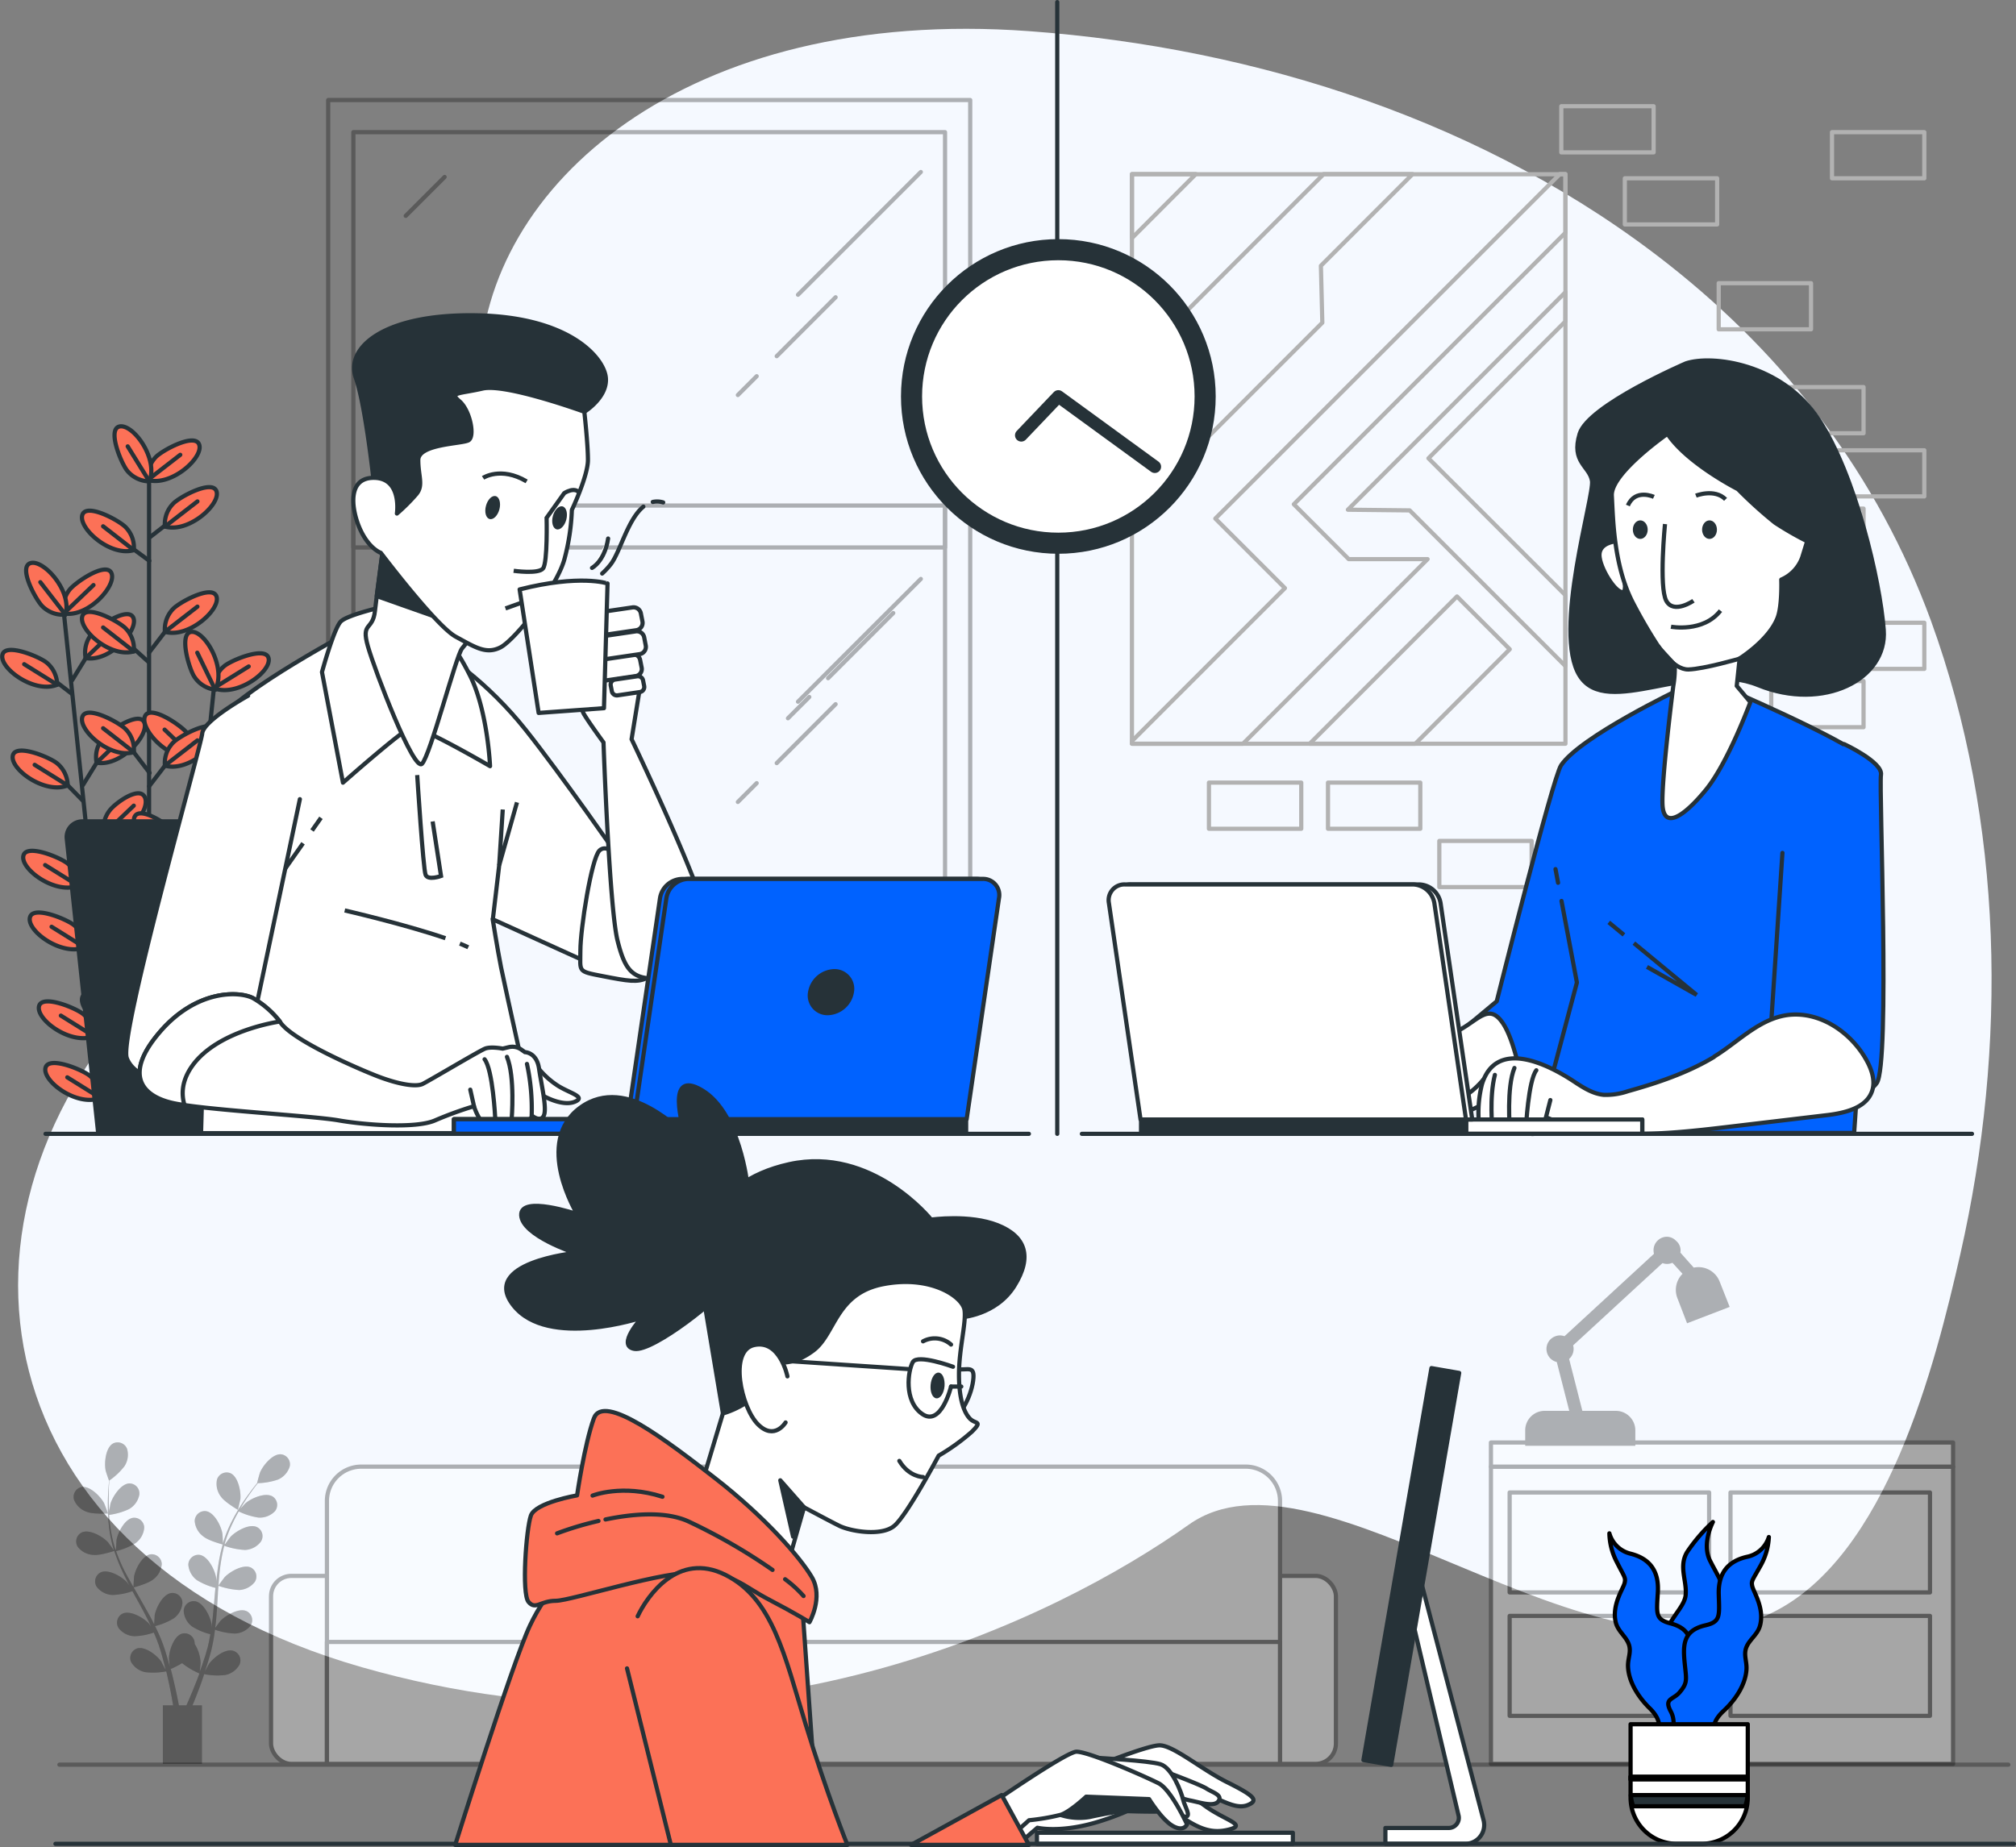 <svg xmlns="http://www.w3.org/2000/svg" width="480.43" height="440.26" viewBox="0 0 480.43 440.26">
  <rect x="0" y="0" width="480.43" height="440.26" fill="#808080" stroke="none"/>
  <g id="Telework-bro_1_" data-name="Telework-bro (1)" transform="translate(-11.789 -23.5)">
    <g id="freepik--background-simple--inject-1169">
      <path id="Tracé_119890" data-name="Tracé 119890" d="M409.67,86.73c-43.15-34.1-98.16-51.82-152.58-55.8-82-6-130,37-131,81s-23.93,91.81-78,146.41-41,136.59,50,162.59,166-12,197-34,96,42,139,21c27.37-13.37,38.85-59.05,44.87-85.52,11.23-49.43,10.4-103-7-150.92C459.23,136.65,437.21,108.48,409.67,86.73Z" fill="#f5f9ff"/>
    </g>
    <g id="freepik--Wall--inject-1169">
      <line id="Ligne_3586" data-name="Ligne 3586" y2="269.77" transform="translate(263.74 24)" fill="none" stroke="#263238" stroke-linecap="round" stroke-linejoin="round" stroke-width="1"/>
    </g>
    <g id="freepik--room-3--inject-1169">
      <g id="Groupe_2605" data-name="Groupe 2605" opacity="0.3">
        <rect id="Rectangle_3559" data-name="Rectangle 3559" width="253.77" height="44.82" rx="4.85" transform="translate(76.38 399.14)" fill="#fff" stroke="#000" stroke-linecap="round" stroke-linejoin="round" stroke-width="1"/>
        <path id="Tracé_119892" data-name="Tracé 119892" d="M97.88,373.1H308.65a8.18,8.18,0,0,1,8.18,8.18V444H89.7V381.28a8.18,8.18,0,0,1,8.18-8.18Z" fill="#fff" stroke="#000" stroke-linecap="round" stroke-linejoin="round" stroke-width="1"/>
        <rect id="Rectangle_3560" data-name="Rectangle 3560" width="227.12" height="29.07" transform="translate(89.7 414.89)" fill="#fff" stroke="#000" stroke-linecap="round" stroke-linejoin="round" stroke-width="1"/>
        <line id="Ligne_3587" data-name="Ligne 3587" x2="464.44" transform="translate(25.95 444.14)" fill="none" stroke="#000" stroke-linecap="round" stroke-linejoin="round" stroke-width="1"/>
      </g>
      <g id="Groupe_2606" data-name="Groupe 2606" opacity="0.3">
        <rect id="Rectangle_3561" data-name="Rectangle 3561" width="110.14" height="70.86" transform="translate(367.09 373.1)" fill="#fff" stroke="#000" stroke-linecap="round" stroke-linejoin="round" stroke-width="1"/>
        <rect id="Rectangle_3562" data-name="Rectangle 3562" width="47.54" height="23.82" transform="translate(371.55 379.26)" fill="#fff" stroke="#000" stroke-linecap="round" stroke-linejoin="round" stroke-width="1"/>
        <rect id="Rectangle_3563" data-name="Rectangle 3563" width="47.54" height="23.82" transform="translate(424.18 379.26)" fill="#fff" stroke="#000" stroke-linecap="round" stroke-linejoin="round" stroke-width="1"/>
        <rect id="Rectangle_3564" data-name="Rectangle 3564" width="47.54" height="23.82" transform="translate(371.55 408.68)" fill="#fff" stroke="#000" stroke-linecap="round" stroke-linejoin="round" stroke-width="1"/>
        <rect id="Rectangle_3565" data-name="Rectangle 3565" width="47.54" height="23.82" transform="translate(424.18 408.68)" fill="#fff" stroke="#000" stroke-linecap="round" stroke-linejoin="round" stroke-width="1"/>
        <rect id="Rectangle_3566" data-name="Rectangle 3566" width="110.14" height="5.75" transform="translate(367.09 367.35)" fill="#fff" stroke="#000" stroke-linecap="round" stroke-linejoin="round" stroke-width="1"/>
        <path id="Tracé_119893" data-name="Tracé 119893" d="M421.15,329.22a4.92,4.92,0,0,0-5.9-3l-3.56-4a2.43,2.43,0,0,0-.8-2.56,2.6,2.6,0,0,0-1.86-.86,2.72,2.72,0,0,0-2.69,2.72,2.769,2.769,0,0,0,.18,1l-21.8,20.08a2.61,2.61,0,0,0-2.15-.09,2.71,2.71,0,0,0,.62,5.22l3.21,12.57h-6.5a4.14,4.14,0,0,0-4.14,4.15v3.18H401v-3.18a4.15,4.15,0,0,0-4.15-4.15h-8.36l-3.33-13.06a2.68,2.68,0,0,0,1.13-2.2,2.831,2.831,0,0,0-.18-1L407.87,324a2.79,2.79,0,0,0,1.2.28,2.74,2.74,0,0,0,1.39-.39l3,3.28a4.91,4.91,0,0,0-1.48,5.55l2.14,5.56,9.21-3.54Z" stroke="#000" stroke-miterlimit="10" stroke-width="1"/>
      </g>
      <g id="Groupe_2607" data-name="Groupe 2607" opacity="0.3">
        <path id="Tracé_119894" data-name="Tracé 119894" d="M68.49,383.4s.56-2.38.58-2.54c.18-1.79-.51-5.38-2.37-6.2a2.41,2.41,0,0,0-3.21,1.56,5,5,0,0,0,1,4.1C65.41,381.61,68.49,383.4,68.49,383.4Z"/>
        <path id="Tracé_119895" data-name="Tracé 119895" d="M32.53,383.89c1.48.58,5,.38,5,.38s-.85-2.3-.92-2.44c-.84-1.6-3.4-4.21-5.39-3.87A2.41,2.41,0,0,0,29.43,381a5,5,0,0,0,3.1,2.89Z"/>
        <path id="Tracé_119896" data-name="Tracé 119896" d="M34.12,394.14c1.51.16,4.65-.87,4.9-.95a44.611,44.611,0,0,0,2.11,5.25c.47,1,1,2,1.5,3-.3-.41-.58-.78-.62-.82-1.23-1.33-4.39-3.17-6.23-2.31a2.4,2.4,0,0,0-.94,3.44,5,5,0,0,0,3.75,1.94,15.78,15.78,0,0,0,4.76-.91c.21.38.4.76.61,1.13,1,1.8,2,3.58,2.89,5.37.32.62.61,1.25.91,1.88-.27-.36-.5-.67-.54-.71-1.23-1.33-4.39-3.16-6.22-2.31a2.4,2.4,0,0,0-.94,3.44,5,5,0,0,0,3.74,1.94,15.33,15.33,0,0,0,4.64-.87c.28.66.57,1.31.82,2,.15.45.34.86.47,1.32s.29.89.43,1.33c.23.86.49,1.74.7,2.59.15.58.28,1.14.42,1.7-.32-.62-1-1.84-1-1.94-1-1.5-3.86-3.79-5.8-3.22A2.41,2.41,0,0,0,43,419.61a5,5,0,0,0,3.41,2.48,16.79,16.79,0,0,0,5-.19c.22.93.43,1.84.61,2.7.64,3,1.05,5.49,1.32,7.25l1.37-.05v-.16c-.3-1.77-.78-4.3-1.49-7.3-.22-.95-.47-2-.75-3a23.862,23.862,0,0,0,2.72-1.4,17.3,17.3,0,0,0,4.13,2.46c-.33.9-.66,1.77-1,2.59-1.12,2.84-2.16,5.16-2.9,6.77h1.5c.69-1.6,1.58-3.74,2.52-6.29.34-.91.68-1.9,1-2.91a16.321,16.321,0,0,0,5,.21,5,5,0,0,0,3.42-2.47,2.4,2.4,0,0,0-1.51-3.3c-1.94-.58-4.79,1.71-5.81,3.2-.06.09-.61,1.11-.94,1.77l.41-1.25c.28-.84.53-1.69.8-2.61l.36-1.35c.12-.45.2-.94.31-1.42.22-1.1.39-2.23.54-3.37a15.819,15.819,0,0,0,4.73.91A5,5,0,0,0,71.5,411a2.38,2.38,0,0,0-.92-3.44c-1.84-.87-5,1-6.23,2.28-.08.08-.86,1.12-1.28,1.71.08-.69.17-1.38.23-2.07.18-2,.3-4.06.42-6.1,0-.63.09-1.25.13-1.87a18.105,18.105,0,0,0,4.9,1,5,5,0,0,0,3.75-1.92,2.39,2.39,0,0,0-.93-3.44c-1.83-.87-5,1-6.23,2.28-.09.1-1.21,1.6-1.48,2,.1-1.37.2-2.74.37-4.08a43.9,43.9,0,0,1,1-5.39,17.365,17.365,0,0,0,4.93,1,5,5,0,0,0,3.75-1.92A2.39,2.39,0,0,0,73,387.5c-1.83-.87-5,1-6.23,2.28-.08.08-.94,1.23-1.33,1.79l-.11-.05a30.731,30.731,0,0,1,2-5.15c.43-.92.89-1.77,1.35-2.59a16.488,16.488,0,0,0,4.68,1.46,5,5,0,0,0,3.94-1.5,2.39,2.39,0,0,0-.54-3.52c-1.72-1.06-5.07.4-6.44,1.58-.08.06-.77.8-1.26,1.34.22-.37.43-.75.65-1.1.8-1.3,1.62-2.45,2.34-3.46.42-.57.81-1.07,1.18-1.54a16.16,16.16,0,0,0,4.81-.86,5,5,0,0,0,2.8-3.15,2.39,2.39,0,0,0-2.1-2.87c-2-.15-4.32,2.69-5,4.37-.06.14-.72,2.52-.68,2.51h0c-.36.45-.75.93-1.16,1.47-.75,1-1.59,2.12-2.43,3.41a43.62,43.62,0,0,0-2.49,4.3,31.269,31.269,0,0,0-2.07,5.15.64.64,0,0,1,0,.07c0-.59-.09-2.25-.12-2.38-.29-1.78-1.91-5.05-3.91-5.35a2.4,2.4,0,0,0-2.69,2.35,5,5,0,0,0,2.06,3.68c1.17,1,4.35,1.84,4.61,1.91a42.6,42.6,0,0,0-1.14,5.55c-.15,1.09-.28,2.19-.38,3.29a6.3,6.3,0,0,0-.07-1c-.29-1.78-1.91-5.06-3.92-5.36a2.41,2.41,0,0,0-2.68,2.35,5.06,5.06,0,0,0,2.06,3.69,15.92,15.92,0,0,0,4.4,1.83L63,403.28c-.17,2-.33,4.08-.55,6.07-.08.7-.18,1.39-.28,2.08v-.89c-.3-1.79-1.92-5.06-3.92-5.36a2.39,2.39,0,0,0-2.68,2.35,5,5,0,0,0,2,3.68,15.09,15.09,0,0,0,4.35,1.84c-.13.7-.25,1.41-.4,2.08-.11.46-.19.91-.33,1.36s-.26.91-.38,1.35c-.28.85-.56,1.72-.84,2.54-.2.57-.4,1.11-.6,1.66.09-.7.23-2.07.22-2.19a9.24,9.24,0,0,0-1.4-4.48,3.27,3.27,0,0,0-.05-.53,2.39,2.39,0,0,0-3-1.92c-1.94.59-3.06,4.06-3.09,5.87,0,.11.11,1.27.19,2-.11-.42-.22-.84-.34-1.27-.23-.86-.5-1.71-.77-2.62l-.45-1.32c-.15-.45-.35-.9-.52-1.35-.43-1.05-.91-2.09-1.42-3.12a16,16,0,0,0,4.46-1.85,5,5,0,0,0,2.06-3.67,2.38,2.38,0,0,0-2.67-2.36c-2,.29-3.64,3.55-3.94,5.34,0,.11-.09,1.41-.12,2.13-.31-.62-.61-1.24-.95-1.86q-1.5-2.67-3-5.32l-.93-1.63c.27-.07,3.45-.93,4.62-1.89a5,5,0,0,0,2.07-3.67A2.41,2.41,0,0,0,47.67,394c-2,.29-3.64,3.56-3.94,5.34,0,.14-.13,2-.13,2.49-.68-1.2-1.34-2.39-2-3.6a40.561,40.561,0,0,1-2.15-5,15.936,15.936,0,0,0,4.64-1.9,5,5,0,0,0,2.07-3.67,2.39,2.39,0,0,0-2.67-2.36c-2,.29-3.64,3.56-3.94,5.34,0,.12-.1,1.55-.12,2.23h-.12a30.369,30.369,0,0,1-1.22-5.37c-.15-1-.23-2-.3-2.9a16.13,16.13,0,0,0,4.71-1.36,5,5,0,0,0,2.5-3.5,2.39,2.39,0,0,0-2.39-2.64c-2,.07-4,3.14-4.51,4.88,0,.09-.19,1.08-.3,1.81,0-.43-.06-.87-.07-1.27-.05-1.53,0-2.94,0-4.18,0-.71.08-1.35.13-1.95A15.9,15.9,0,0,0,41.45,373a5,5,0,0,0,.61-4.17,2.41,2.41,0,0,0-3.35-1.24c-1.76,1-2.11,4.63-1.75,6.4,0,.15.8,2.49.83,2.47h0c-.06.57-.11,1.19-.16,1.86-.08,1.24-.16,2.65-.14,4.19a41.8,41.8,0,0,0,.29,5,31,31,0,0,0,1.12,5.44.14.14,0,0,0,0,.06c-.34-.49-1.32-1.82-1.41-1.92-1.23-1.32-4.39-3.16-6.22-2.3a2.4,2.4,0,0,0-.94,3.44,5,5,0,0,0,3.79,1.91Z"/>
        <path id="Tracé_119897" data-name="Tracé 119897" d="M32.53,383.89c1.48.58,5,.38,5,.38s-.85-2.3-.92-2.44c-.84-1.6-3.4-4.21-5.39-3.87A2.41,2.41,0,0,0,29.43,381a5,5,0,0,0,3.1,2.89Z" opacity="0.3"/>
        <path id="Tracé_119898" data-name="Tracé 119898" d="M68.49,383.4s.56-2.38.58-2.54c.18-1.79-.51-5.38-2.37-6.2a2.41,2.41,0,0,0-3.21,1.56,5,5,0,0,0,1,4.1C65.41,381.61,68.49,383.4,68.49,383.4Z" opacity="0.3"/>
        <path id="Tracé_119899" data-name="Tracé 119899" d="M34.12,394.14c1.51.16,4.65-.87,4.9-.95a44.611,44.611,0,0,0,2.11,5.25c.47,1,1,2,1.5,3-.3-.41-.58-.78-.62-.82-1.23-1.33-4.39-3.17-6.23-2.31a2.4,2.4,0,0,0-.94,3.44,5,5,0,0,0,3.75,1.94,15.78,15.78,0,0,0,4.76-.91c.21.38.4.76.61,1.13,1,1.8,2,3.58,2.89,5.37.32.62.61,1.25.91,1.88-.27-.36-.5-.67-.54-.71-1.23-1.33-4.39-3.16-6.22-2.31a2.4,2.4,0,0,0-.94,3.44,5,5,0,0,0,3.74,1.94,15.33,15.33,0,0,0,4.64-.87c.28.66.57,1.31.82,2,.15.45.34.86.47,1.32s.29.89.43,1.33c.23.86.49,1.74.7,2.59.15.58.28,1.14.42,1.7-.32-.62-1-1.84-1-1.94-1-1.5-3.86-3.79-5.8-3.22A2.41,2.41,0,0,0,43,419.61a5,5,0,0,0,3.41,2.48,16.79,16.79,0,0,0,5-.19c.22.93.43,1.84.61,2.7.64,3,1.05,5.49,1.32,7.25l1.37-.05v-.16c-.3-1.77-.78-4.3-1.49-7.3-.22-.95-.47-2-.75-3a23.862,23.862,0,0,0,2.72-1.4,17.3,17.3,0,0,0,4.13,2.46c-.33.9-.66,1.77-1,2.59-1.12,2.84-2.16,5.16-2.9,6.77h1.5c.69-1.6,1.58-3.74,2.52-6.29.34-.91.68-1.9,1-2.91a16.321,16.321,0,0,0,5,.21,5,5,0,0,0,3.42-2.47,2.4,2.4,0,0,0-1.51-3.3c-1.94-.58-4.79,1.71-5.81,3.2-.06.09-.61,1.11-.94,1.77l.41-1.25c.28-.84.53-1.69.8-2.61l.36-1.35c.12-.45.2-.94.31-1.42.22-1.1.39-2.23.54-3.37a15.819,15.819,0,0,0,4.73.91A5,5,0,0,0,71.5,411a2.38,2.38,0,0,0-.92-3.44c-1.84-.87-5,1-6.23,2.28-.08.08-.86,1.12-1.28,1.71.08-.69.17-1.38.23-2.07.18-2,.3-4.06.42-6.1,0-.63.09-1.25.13-1.87a18.105,18.105,0,0,0,4.9,1,5,5,0,0,0,3.75-1.92,2.39,2.39,0,0,0-.93-3.44c-1.83-.87-5,1-6.23,2.28-.09.1-1.21,1.6-1.48,2,.1-1.37.2-2.74.37-4.08a43.9,43.9,0,0,1,1-5.39,17.365,17.365,0,0,0,4.93,1,5,5,0,0,0,3.75-1.92A2.39,2.39,0,0,0,73,387.5c-1.83-.87-5,1-6.23,2.28-.08.08-.94,1.23-1.33,1.79l-.11-.05a30.731,30.731,0,0,1,2-5.15c.43-.92.89-1.77,1.35-2.59a16.488,16.488,0,0,0,4.68,1.46,5,5,0,0,0,3.94-1.5,2.39,2.39,0,0,0-.54-3.52c-1.72-1.06-5.07.4-6.44,1.58-.08.06-.77.8-1.26,1.34.22-.37.43-.75.65-1.1.8-1.3,1.62-2.45,2.34-3.46.42-.57.81-1.07,1.18-1.54a16.16,16.16,0,0,0,4.81-.86,5,5,0,0,0,2.8-3.15,2.39,2.39,0,0,0-2.1-2.87c-2-.15-4.32,2.69-5,4.37-.06.14-.72,2.52-.68,2.51h0c-.36.45-.75.93-1.16,1.47-.75,1-1.59,2.12-2.43,3.41a43.62,43.62,0,0,0-2.49,4.3,31.269,31.269,0,0,0-2.07,5.15.64.64,0,0,1,0,.07c0-.59-.09-2.25-.12-2.38-.29-1.78-1.91-5.05-3.91-5.35a2.4,2.4,0,0,0-2.69,2.35,5,5,0,0,0,2.06,3.68c1.17,1,4.35,1.84,4.61,1.91a42.6,42.6,0,0,0-1.14,5.55c-.15,1.09-.28,2.19-.38,3.29a6.3,6.3,0,0,0-.07-1c-.29-1.78-1.91-5.06-3.92-5.36a2.41,2.41,0,0,0-2.68,2.35,5.06,5.06,0,0,0,2.06,3.69,15.92,15.92,0,0,0,4.4,1.83L63,403.28c-.17,2-.33,4.08-.55,6.07-.08.7-.18,1.39-.28,2.08v-.89c-.3-1.79-1.92-5.06-3.92-5.36a2.39,2.39,0,0,0-2.68,2.35,5,5,0,0,0,2,3.68,15.09,15.09,0,0,0,4.35,1.84c-.13.7-.25,1.41-.4,2.08-.11.46-.19.91-.33,1.36s-.26.91-.38,1.35c-.28.85-.56,1.72-.84,2.54-.2.57-.4,1.11-.6,1.66.09-.7.23-2.07.22-2.19a9.24,9.24,0,0,0-1.4-4.48,3.27,3.27,0,0,0-.05-.53,2.39,2.39,0,0,0-3-1.92c-1.94.59-3.06,4.06-3.09,5.87,0,.11.11,1.27.19,2-.11-.42-.22-.84-.34-1.27-.23-.86-.5-1.71-.77-2.62l-.45-1.32c-.15-.45-.35-.9-.52-1.35-.43-1.05-.91-2.09-1.42-3.12a16,16,0,0,0,4.46-1.85,5,5,0,0,0,2.06-3.67,2.38,2.38,0,0,0-2.67-2.36c-2,.29-3.64,3.55-3.94,5.34,0,.11-.09,1.41-.12,2.13-.31-.62-.61-1.24-.95-1.86q-1.5-2.67-3-5.32l-.93-1.63c.27-.07,3.45-.93,4.62-1.89a5,5,0,0,0,2.07-3.67A2.41,2.41,0,0,0,47.67,394c-2,.29-3.64,3.56-3.94,5.34,0,.14-.13,2-.13,2.49-.68-1.2-1.34-2.39-2-3.6a40.561,40.561,0,0,1-2.15-5,15.936,15.936,0,0,0,4.64-1.9,5,5,0,0,0,2.07-3.67,2.39,2.39,0,0,0-2.67-2.36c-2,.29-3.64,3.56-3.94,5.34,0,.12-.1,1.55-.12,2.23h-.12a30.369,30.369,0,0,1-1.22-5.37c-.15-1-.23-2-.3-2.9a16.13,16.13,0,0,0,4.71-1.36,5,5,0,0,0,2.5-3.5,2.39,2.39,0,0,0-2.39-2.64c-2,.07-4,3.14-4.51,4.88,0,.09-.19,1.08-.3,1.81,0-.43-.06-.87-.07-1.27-.05-1.53,0-2.94,0-4.18,0-.71.08-1.35.13-1.95A15.9,15.9,0,0,0,41.45,373a5,5,0,0,0,.61-4.17,2.41,2.41,0,0,0-3.35-1.24c-1.76,1-2.11,4.63-1.75,6.4,0,.15.8,2.49.83,2.47h0c-.06.57-.11,1.19-.16,1.86-.08,1.24-.16,2.65-.14,4.19a41.8,41.8,0,0,0,.29,5,31,31,0,0,0,1.12,5.44.14.14,0,0,0,0,.06c-.34-.49-1.32-1.82-1.41-1.92-1.23-1.32-4.39-3.16-6.22-2.3a2.4,2.4,0,0,0-.94,3.44,5,5,0,0,0,3.79,1.91Z" opacity="0.3"/>
        <rect id="Rectangle_3567" data-name="Rectangle 3567" width="9.32" height="13.97" transform="translate(50.6 429.99)"/>
      </g>
    </g>
    <g id="freepik--room-2--inject-1169">
      <rect id="Rectangle_3568" data-name="Rectangle 3568" width="22" height="11" transform="translate(420 130.83)" fill="none" stroke="#b2b2b2" stroke-linecap="round" stroke-linejoin="round" stroke-width="1"/>
      <rect id="Rectangle_3569" data-name="Rectangle 3569" width="22" height="11" transform="translate(448.37 130.83)" fill="none" stroke="#b2b2b2" stroke-linecap="round" stroke-linejoin="round" stroke-width="1"/>
      <rect id="Rectangle_3570" data-name="Rectangle 3570" width="22" height="11" transform="translate(433.89 144.73)" fill="none" stroke="#b2b2b2" stroke-linecap="round" stroke-linejoin="round" stroke-width="1"/>
      <rect id="Rectangle_3571" data-name="Rectangle 3571" width="22" height="11" transform="translate(433.89 115.77)" fill="none" stroke="#b2b2b2" stroke-linecap="round" stroke-linejoin="round" stroke-width="1"/>
      <rect id="Rectangle_3572" data-name="Rectangle 3572" width="22" height="11" transform="translate(420 171.94)" fill="none" stroke="#b2b2b2" stroke-linecap="round" stroke-linejoin="round" stroke-width="1"/>
      <rect id="Rectangle_3573" data-name="Rectangle 3573" width="22" height="11" transform="translate(448.37 171.94)" fill="none" stroke="#b2b2b2" stroke-linecap="round" stroke-linejoin="round" stroke-width="1"/>
      <rect id="Rectangle_3574" data-name="Rectangle 3574" width="22" height="11" transform="translate(448.37 55)" fill="none" stroke="#b2b2b2" stroke-linecap="round" stroke-linejoin="round" stroke-width="1"/>
      <rect id="Rectangle_3575" data-name="Rectangle 3575" width="22" height="11" transform="translate(421.37 91)" fill="none" stroke="#b2b2b2" stroke-linecap="round" stroke-linejoin="round" stroke-width="1"/>
      <rect id="Rectangle_3576" data-name="Rectangle 3576" width="22" height="11" transform="translate(399 66)" fill="none" stroke="#b2b2b2" stroke-linecap="round" stroke-linejoin="round" stroke-width="1"/>
      <rect id="Rectangle_3577" data-name="Rectangle 3577" width="22" height="11" transform="translate(383.86 48.82)" fill="none" stroke="#b2b2b2" stroke-linecap="round" stroke-linejoin="round" stroke-width="1"/>
      <rect id="Rectangle_3578" data-name="Rectangle 3578" width="22" height="11" transform="translate(433.89 185.84)" fill="none" stroke="#b2b2b2" stroke-linecap="round" stroke-linejoin="round" stroke-width="1"/>
      <rect id="Rectangle_3579" data-name="Rectangle 3579" width="22" height="11" transform="translate(299.89 210.05)" fill="none" stroke="#b2b2b2" stroke-linecap="round" stroke-linejoin="round" stroke-width="1"/>
      <rect id="Rectangle_3580" data-name="Rectangle 3580" width="22" height="11" transform="translate(328.26 210.05)" fill="none" stroke="#b2b2b2" stroke-linecap="round" stroke-linejoin="round" stroke-width="1"/>
      <rect id="Rectangle_3581" data-name="Rectangle 3581" width="22" height="11" transform="translate(354.79 223.95)" fill="none" stroke="#b2b2b2" stroke-linecap="round" stroke-linejoin="round" stroke-width="1"/>
      <rect id="Rectangle_3582" data-name="Rectangle 3582" width="103.31" height="135.75" transform="translate(281.54 65.03)" fill="none" stroke="#b2b2b2" stroke-linecap="round" stroke-linejoin="round" stroke-width="1"/>
      <path id="Tracé_119900" data-name="Tracé 119900" d="M348.42,65H327.23l-45.69,45.69v35.1l45.37-45.37-.34-13.57Zm36.43,0h-1.33l-82.11,82.11L318,163.69l-36.43,36.43v.66H308l44-44H333.2L320.12,143.7l64.73-64.73Zm0,28.14L333,145l14.73.16,37.09,37.09v-16.9L352.2,132.74l32.62-32.62ZM359,165.68l-35.1,35.1h25.17l22.51-22.52ZM281.54,65V80.26L296.77,65Z" fill="none" stroke="#b2b2b2" stroke-linecap="round" stroke-linejoin="round" stroke-width="1"/>
    </g>
    <g id="freepik--room-1--inject-1169">
      <g id="Groupe_2608" data-name="Groupe 2608" opacity="0.3">
        <rect id="Rectangle_3583" data-name="Rectangle 3583" width="153" height="195.32" transform="translate(90 47.34)" fill="none" stroke="#000" stroke-linecap="round" stroke-linejoin="round" stroke-width="1"/>
        <rect id="Rectangle_3584" data-name="Rectangle 3584" width="141" height="180" transform="translate(96 55)" fill="none" stroke="#000" stroke-linecap="round" stroke-linejoin="round" stroke-width="1"/>
        <rect id="Rectangle_3585" data-name="Rectangle 3585" width="141" height="10" transform="translate(96 144)" fill="none" stroke="#000" stroke-linecap="round" stroke-linejoin="round" stroke-width="1"/>
        <line id="Ligne_3588" data-name="Ligne 3588" x1="29.27" y2="29.26" transform="translate(201.96 64.5)" fill="none" stroke="#000" stroke-linecap="round" stroke-linejoin="round" stroke-width="1"/>
        <line id="Ligne_3589" data-name="Ligne 3589" x1="4.48" y2="4.48" transform="translate(187.63 113.18)" fill="none" stroke="#000" stroke-linecap="round" stroke-linejoin="round" stroke-width="1"/>
        <line id="Ligne_3590" data-name="Ligne 3590" x1="14.03" y2="14.04" transform="translate(196.89 94.36)" fill="none" stroke="#000" stroke-linecap="round" stroke-linejoin="round" stroke-width="1"/>
        <line id="Ligne_3591" data-name="Ligne 3591" x1="9.26" y2="9.26" transform="translate(108.48 65.69)" fill="none" stroke="#000" stroke-linecap="round" stroke-linejoin="round" stroke-width="1"/>
        <line id="Ligne_3592" data-name="Ligne 3592" x1="5.08" y2="5.07" transform="translate(199.57 189.64)" fill="none" stroke="#000" stroke-linecap="round" stroke-linejoin="round" stroke-width="1"/>
        <line id="Ligne_3593" data-name="Ligne 3593" x1="15.53" y2="15.53" transform="translate(209.13 169.63)" fill="none" stroke="#000" stroke-linecap="round" stroke-linejoin="round" stroke-width="1"/>
        <line id="Ligne_3594" data-name="Ligne 3594" x1="29.27" y2="29.26" transform="translate(201.96 161.5)" fill="none" stroke="#000" stroke-linecap="round" stroke-linejoin="round" stroke-width="1"/>
        <line id="Ligne_3595" data-name="Ligne 3595" x1="4.48" y2="4.48" transform="translate(187.63 210.18)" fill="none" stroke="#000" stroke-linecap="round" stroke-linejoin="round" stroke-width="1"/>
        <line id="Ligne_3596" data-name="Ligne 3596" x1="14.03" y2="14.04" transform="translate(196.89 191.36)" fill="none" stroke="#000" stroke-linecap="round" stroke-linejoin="round" stroke-width="1"/>
        <line id="Ligne_3597" data-name="Ligne 3597" x1="9.26" y2="9.26" transform="translate(108.48 162.69)" fill="none" stroke="#000" stroke-linecap="round" stroke-linejoin="round" stroke-width="1"/>
        <line id="Ligne_3598" data-name="Ligne 3598" x1="5.08" y2="5.07" transform="translate(199.57 286.64)" fill="none" stroke="#000" stroke-linecap="round" stroke-linejoin="round" stroke-width="1"/>
        <line id="Ligne_3599" data-name="Ligne 3599" x1="15.53" y2="15.53" transform="translate(209.13 266.63)" fill="none" stroke="#000" stroke-linecap="round" stroke-linejoin="round" stroke-width="1"/>
      </g>
    </g>
    <g id="freepik--plant-2--inject-1169">
      <path id="Tracé_119901" data-name="Tracé 119901" d="M407.34,437.24s-1-12.31,0-19.83,5.81-10.26,6.15-13.68-1.71-6.84.35-10.26a40.418,40.418,0,0,1,6.15-7.18s-2.73,5.13-.68,9.23,5.23,8.55,3.07,12-4.44,6.84-3.76,9.58,4.45,2.05,3.76,8.2-2.39,8.55-2.39,8.55l.34,3.42-11.62-.34" fill="#0062ff" stroke="#000" stroke-linecap="round" stroke-linejoin="round" stroke-width="1"/>
      <path id="Tracé_119902" data-name="Tracé 119902" d="M406.44,437.1s2.43-2.55-1.51-6.4c-2.55-2.49-5.05-6.19-5.17-10-.06-1.89.8-3.39.22-5.16-.63-1.93-2.6-3.15-3.14-5.3-1-4.15,1.75-8,2.09-9.35s0-1.41-1.85-5.07a15.35,15.35,0,0,1-1.76-6.82,6.9,6.9,0,0,0,5.09,4.86c4.3,1.12,6.76,3.88,6.46,9.11s-.65,6.54,3,7.49c5.72,1.5,5.15,5.43,4.51,10.23-.41,3-.57,3.79,1.21,6,1.45,1.77,3.7,1.47,1.94,4.53-1.94,3.38.85,6.23-2.56,7.11S406.44,437.1,406.44,437.1Z" fill="#0062ff" stroke="#000" stroke-linecap="round" stroke-linejoin="round" stroke-width="1"/>
      <path id="Tracé_119903" data-name="Tracé 119903" d="M420.86,437.67s-2.36-2.62,1.69-6.36c2.61-2.42,5.21-6.05,5.44-9.88.11-1.89-.7-3.42-.07-5.16.69-1.91,2.69-3.08,3.28-5.21,1.15-4.13-1.51-8.07-1.82-9.41s0-1.4,2-5a15.27,15.27,0,0,0,1.94-6.77,6.89,6.89,0,0,1-5.23,4.72c-4.33,1-6.86,3.69-6.71,8.92s.47,6.56-3.2,7.41c-5.76,1.33-5.31,5.28-4.8,10.1.32,3,.46,3.81-1.38,5.93-1.5,1.73-3.73,1.37-2.06,4.48,1.84,3.43-1,6.2,2.36,7.17S420.86,437.67,420.86,437.67Z" fill="#0062ff" stroke="#000" stroke-linecap="round" stroke-linejoin="round" stroke-width="1"/>
      <path id="Tracé_119904" data-name="Tracé 119904" d="M428.3,434.5V452a8.212,8.212,0,0,1-.05,1,10.249,10.249,0,0,1-.58,2.67A11,11,0,0,1,417.3,463h-6a11,11,0,0,1-10.3-7.33,10.249,10.249,0,0,1-.58-2.67,8.212,8.212,0,0,1-.05-1V434.5Z" fill="#fff" stroke="#000" stroke-linecap="round" stroke-linejoin="round" stroke-width="1"/>
      <rect id="Rectangle_3586" data-name="Rectangle 3586" width="27.97" height="0.66" transform="translate(400.33 447)" fill="#263238" stroke="#000" stroke-linecap="round" stroke-linejoin="round" stroke-width="1"/>
      <path id="Tracé_119905" data-name="Tracé 119905" d="M428.25,451.39a10.25,10.25,0,0,1-.58,2.67H401a10.25,10.25,0,0,1-.58-2.67Z" fill="#263238" stroke="#000" stroke-linecap="round" stroke-linejoin="round" stroke-width="1"/>
    </g>
    <g id="freepik--plant-1--inject-1169">
      <line id="Ligne_3600" data-name="Ligne 3600" x2="12.64" y2="121.18" transform="translate(27.1 170.45)" fill="none" stroke="#263238" stroke-linecap="round" stroke-linejoin="round" stroke-width="1"/>
      <line id="Ligne_3601" data-name="Ligne 3601" x1="5.63" y1="5.92" transform="translate(32.3 268.56)" fill="none" stroke="#263238" stroke-linecap="round" stroke-linejoin="round" stroke-width="1"/>
      <path id="Tracé_119906" data-name="Tracé 119906" d="M34.16,270.5a6.94,6.94,0,0,0-2.44-5.19c-1.57-1.41-9.83-4.88-10.62-2C20.25,266.5,28.71,272.72,34.16,270.5Z" fill="#fc7157" stroke="#263238" stroke-linecap="round" stroke-linejoin="round" stroke-width="1"/>
      <line id="Ligne_3602" data-name="Ligne 3602" x1="7.87" y1="4.91" transform="translate(26.29 265.59)" fill="none" stroke="#263238" stroke-linecap="round" stroke-linejoin="round" stroke-width="1"/>
      <line id="Ligne_3603" data-name="Ligne 3603" x1="5.5" y1="4.57" transform="translate(33.83 283.27)" fill="none" stroke="#263238" stroke-linecap="round" stroke-linejoin="round" stroke-width="1"/>
      <path id="Tracé_119907" data-name="Tracé 119907" d="M35.69,285.21A6.91,6.91,0,0,0,33.26,280c-1.57-1.41-9.84-4.88-10.62-2C21.78,281.21,30.24,287.43,35.69,285.21Z" fill="#fc7157" stroke="#263238" stroke-linecap="round" stroke-linejoin="round" stroke-width="1"/>
      <line id="Ligne_3604" data-name="Ligne 3604" x1="7.87" y1="4.91" transform="translate(27.82 280.3)" fill="none" stroke="#263238" stroke-linecap="round" stroke-linejoin="round" stroke-width="1"/>
      <line id="Ligne_3605" data-name="Ligne 3605" x1="5.56" y1="5" transform="translate(28.55 232.67)" fill="none" stroke="#263238" stroke-linecap="round" stroke-linejoin="round" stroke-width="1"/>
      <path id="Tracé_119908" data-name="Tracé 119908" d="M30.41,234.61A6.91,6.91,0,0,0,28,229.42c-1.57-1.41-9.84-4.88-10.62-2C16.5,230.61,25,236.83,30.41,234.61Z" fill="#fc7157" stroke="#263238" stroke-linecap="round" stroke-linejoin="round" stroke-width="1"/>
      <line id="Ligne_3606" data-name="Ligne 3606" x1="7.87" y1="4.91" transform="translate(22.54 229.7)" fill="none" stroke="#263238" stroke-linecap="round" stroke-linejoin="round" stroke-width="1"/>
      <line id="Ligne_3607" data-name="Ligne 3607" x1="5.57" y1="5.93" transform="translate(30.09 247.38)" fill="none" stroke="#263238" stroke-linecap="round" stroke-linejoin="round" stroke-width="1"/>
      <path id="Tracé_119909" data-name="Tracé 119909" d="M32,249.32a6.94,6.94,0,0,0-2.44-5.19c-1.57-1.41-9.83-4.88-10.62-2C18,245.32,26.5,251.54,32,249.32Z" fill="#fc7157" stroke="#263238" stroke-linecap="round" stroke-linejoin="round" stroke-width="1"/>
      <line id="Ligne_3608" data-name="Ligne 3608" x1="7.87" y1="4.91" transform="translate(24.08 244.41)" fill="none" stroke="#263238" stroke-linecap="round" stroke-linejoin="round" stroke-width="1"/>
      <line id="Ligne_3609" data-name="Ligne 3609" x1="5.57" y1="5.68" transform="translate(26.06 208.78)" fill="none" stroke="#263238" stroke-linecap="round" stroke-linejoin="round" stroke-width="1"/>
      <path id="Tracé_119910" data-name="Tracé 119910" d="M27.92,210.72a6.94,6.94,0,0,0-2.44-5.19c-1.57-1.41-9.83-4.88-10.62-2C14,206.72,22.47,212.94,27.92,210.72Z" fill="#fc7157" stroke="#263238" stroke-linecap="round" stroke-linejoin="round" stroke-width="1"/>
      <line id="Ligne_3610" data-name="Ligne 3610" x1="7.87" y1="4.91" transform="translate(20.05 205.81)" fill="none" stroke="#263238" stroke-linecap="round" stroke-linejoin="round" stroke-width="1"/>
      <line id="Ligne_3611" data-name="Ligne 3611" x1="5.4" y1="4.13" transform="translate(23.55 184.78)" fill="none" stroke="#263238" stroke-linecap="round" stroke-linejoin="round" stroke-width="1"/>
      <path id="Tracé_119911" data-name="Tracé 119911" d="M25.41,186.72A6.91,6.91,0,0,0,23,181.53c-1.57-1.4-9.84-4.88-10.62-2C11.51,182.73,20,188.94,25.41,186.72Z" fill="#fc7157" stroke="#263238" stroke-linecap="round" stroke-linejoin="round" stroke-width="1"/>
      <line id="Ligne_3612" data-name="Ligne 3612" x1="7.86" y1="4.9" transform="translate(17.55 181.82)" fill="none" stroke="#263238" stroke-linecap="round" stroke-linejoin="round" stroke-width="1"/>
      <line id="Ligne_3613" data-name="Ligne 3613" y1="7.59" x2="4.65" transform="translate(37.39 258.73)" fill="none" stroke="#263238" stroke-linecap="round" stroke-linejoin="round" stroke-width="1"/>
      <path id="Tracé_119912" data-name="Tracé 119912" d="M40.62,261a6.94,6.94,0,0,1,1.31-5.58c1.25-1.69,8.62-6.8,10-4.12C53.41,254.23,46.41,262.07,40.62,261Z" fill="#0062ff" stroke="#263238" stroke-linecap="round" stroke-linejoin="round" stroke-width="1"/>
      <line id="Ligne_3614" data-name="Ligne 3614" y1="5.19" x2="5.54" transform="translate(40.62 255.82)" fill="none" stroke="#263238" stroke-linecap="round" stroke-linejoin="round" stroke-width="1"/>
      <line id="Ligne_3615" data-name="Ligne 3615" y1="7.59" x2="4.65" transform="translate(33.35 220.03)" fill="none" stroke="#263238" stroke-linecap="round" stroke-linejoin="round" stroke-width="1"/>
      <path id="Tracé_119913" data-name="Tracé 119913" d="M36.58,222.31a6.94,6.94,0,0,1,1.31-5.58c1.25-1.7,7-5.95,8.38-3.26C47.76,216.39,42.37,223.36,36.58,222.31Z" fill="#fc7157" stroke="#263238" stroke-linecap="round" stroke-linejoin="round" stroke-width="1"/>
      <line id="Ligne_3616" data-name="Ligne 3616" y1="6.77" x2="7.09" transform="translate(36.58 215.54)" fill="none" stroke="#263238" stroke-linecap="round" stroke-linejoin="round" stroke-width="1"/>
      <line id="Ligne_3617" data-name="Ligne 3617" y1="7.59" x2="4.66" transform="translate(31.57 203.02)" fill="none" stroke="#263238" stroke-linecap="round" stroke-linejoin="round" stroke-width="1"/>
      <path id="Tracé_119914" data-name="Tracé 119914" d="M34.81,205.3a6.94,6.94,0,0,1,1.31-5.58c1.25-1.7,8.61-6.81,10-4.12C47.59,198.52,40.6,206.35,34.81,205.3Z" fill="#fc7157" stroke="#263238" stroke-linecap="round" stroke-linejoin="round" stroke-width="1"/>
      <line id="Ligne_3618" data-name="Ligne 3618" y1="6.77" x2="7.08" transform="translate(34.81 198.53)" fill="none" stroke="#263238" stroke-linecap="round" stroke-linejoin="round" stroke-width="1"/>
      <line id="Ligne_3619" data-name="Ligne 3619" y1="7.58" x2="4.65" transform="translate(28.97 178.09)" fill="none" stroke="#263238" stroke-linecap="round" stroke-linejoin="round" stroke-width="1"/>
      <path id="Tracé_119915" data-name="Tracé 119915" d="M32.2,180.36a6.92,6.92,0,0,1,1.32-5.58c1.24-1.69,8.61-6.8,10-4.12C45,173.59,38,181.42,32.2,180.36Z" fill="#fc7157" stroke="#263238" stroke-linecap="round" stroke-linejoin="round" stroke-width="1"/>
      <line id="Ligne_3620" data-name="Ligne 3620" y1="6.77" x2="7.09" transform="translate(32.2 173.59)" fill="none" stroke="#263238" stroke-linecap="round" stroke-linejoin="round" stroke-width="1"/>
      <path id="Tracé_119916" data-name="Tracé 119916" d="M27,169.73a6.94,6.94,0,0,1,1.31-5.58c1.25-1.7,8.62-6.81,10-4.12C39.77,163,32.77,170.78,27,169.73Z" fill="#fc7157" stroke="#263238" stroke-linecap="round" stroke-linejoin="round" stroke-width="1"/>
      <line id="Ligne_3621" data-name="Ligne 3621" y1="6.77" x2="7.09" transform="translate(26.98 162.96)" fill="none" stroke="#263238" stroke-linecap="round" stroke-linejoin="round" stroke-width="1"/>
      <path id="Tracé_119917" data-name="Tracé 119917" d="M27.39,170A6.91,6.91,0,0,1,22,168.13c-1.56-1.41-5.86-9.28-3.05-10.36C22,156.6,29.05,164.37,27.39,170Z" fill="#fc7157" stroke="#263238" stroke-linecap="round" stroke-linejoin="round" stroke-width="1"/>
      <line id="Ligne_3622" data-name="Ligne 3622" x1="5.99" y1="7.75" transform="translate(21.4 162.27)" fill="none" stroke="#263238" stroke-linecap="round" stroke-linejoin="round" stroke-width="1"/>
      <line id="Ligne_3623" data-name="Ligne 3623" y2="155.74" transform="translate(47.31 135.59)" fill="none" stroke="#263238" stroke-linecap="round" stroke-linejoin="round" stroke-width="1"/>
      <line id="Ligne_3624" data-name="Ligne 3624" x1="10.75" y2="103.67" transform="translate(51.94 188.26)" fill="none" stroke="#263238" stroke-linecap="round" stroke-linejoin="round" stroke-width="1"/>
      <line id="Ligne_3625" data-name="Ligne 3625" x1="3.11" y1="3.55" transform="translate(49 287.62)" fill="none" stroke="#263238" stroke-linecap="round" stroke-linejoin="round" stroke-width="1"/>
      <path id="Tracé_119918" data-name="Tracé 119918" d="M49,287.62A6.94,6.94,0,0,0,47.69,282c-1.25-1.7-8.62-6.8-10-4.12C36.21,280.85,43.21,288.67,49,287.62Z" fill="#0062ff" stroke="#263238" stroke-linecap="round" stroke-linejoin="round" stroke-width="1"/>
      <line id="Ligne_3626" data-name="Ligne 3626" x1="6.69" y1="6.42" transform="translate(42.31 281.2)" fill="none" stroke="#263238" stroke-linecap="round" stroke-linejoin="round" stroke-width="1"/>
      <line id="Ligne_3627" data-name="Ligne 3627" x1="4.61" y1="3.85" transform="translate(51.29 250.39)" fill="none" stroke="#263238" stroke-linecap="round" stroke-linejoin="round" stroke-width="1"/>
      <path id="Tracé_119919" data-name="Tracé 119919" d="M52.73,251.73a6.92,6.92,0,0,0-1.32-5.58c-1.24-1.7-8.62-6.81-10-4.12C39.94,245,46.94,252.78,52.73,251.73Z" fill="#0062ff" stroke="#263238" stroke-linecap="round" stroke-linejoin="round" stroke-width="1"/>
      <line id="Ligne_3628" data-name="Ligne 3628" x1="6.69" y1="6.42" transform="translate(46.04 245.31)" fill="none" stroke="#263238" stroke-linecap="round" stroke-linejoin="round" stroke-width="1"/>
      <line id="Ligne_3629" data-name="Ligne 3629" x1="4.66" y1="7.58" transform="translate(49.78 264.16)" fill="none" stroke="#263238" stroke-linecap="round" stroke-linejoin="round" stroke-width="1"/>
      <path id="Tracé_119920" data-name="Tracé 119920" d="M51.2,266.43a6.94,6.94,0,0,0-1.31-5.58c-1.25-1.69-8.62-6.8-10-4.11C38.41,259.66,45.41,267.49,51.2,266.43Z" fill="#0062ff" stroke="#263238" stroke-linecap="round" stroke-linejoin="round" stroke-width="1"/>
      <line id="Ligne_3630" data-name="Ligne 3630" x1="6.69" y1="6.41" transform="translate(44.51 260.02)" fill="none" stroke="#263238" stroke-linecap="round" stroke-linejoin="round" stroke-width="1"/>
      <line id="Ligne_3631" data-name="Ligne 3631" x1="4.44" y1="5.13" transform="translate(53.79 225.55)" fill="none" stroke="#263238" stroke-linecap="round" stroke-linejoin="round" stroke-width="1"/>
      <path id="Tracé_119921" data-name="Tracé 119921" d="M55.21,227.83a6.92,6.92,0,0,0-1.32-5.58c-1.25-1.69-8.62-6.8-10-4.11C42.42,221.06,49.42,228.89,55.21,227.83Z" fill="#fc7157" stroke="#263238" stroke-linecap="round" stroke-linejoin="round" stroke-width="1"/>
      <line id="Ligne_3632" data-name="Ligne 3632" x1="6.69" y1="6.42" transform="translate(48.52 221.41)" fill="none" stroke="#263238" stroke-linecap="round" stroke-linejoin="round" stroke-width="1"/>
      <line id="Ligne_3633" data-name="Ligne 3633" x1="4.29" y1="6.66" transform="translate(56.28 201.56)" fill="none" stroke="#263238" stroke-linecap="round" stroke-linejoin="round" stroke-width="1"/>
      <path id="Tracé_119922" data-name="Tracé 119922" d="M57.7,203.83a6.92,6.92,0,0,0-1.32-5.58c-1.25-1.69-8.62-6.8-10-4.11C44.91,197.06,51.91,204.89,57.7,203.83Z" fill="#fc7157" stroke="#263238" stroke-linecap="round" stroke-linejoin="round" stroke-width="1"/>
      <line id="Ligne_3634" data-name="Ligne 3634" x1="6.69" y1="6.41" transform="translate(51.01 197.42)" fill="none" stroke="#263238" stroke-linecap="round" stroke-linejoin="round" stroke-width="1"/>
      <line id="Ligne_3635" data-name="Ligne 3635" y1="6.47" x2="6.12" transform="translate(53.02 277.73)" fill="none" stroke="#263238" stroke-linecap="round" stroke-linejoin="round" stroke-width="1"/>
      <path id="Tracé_119923" data-name="Tracé 119923" d="M57.28,279.67a7,7,0,0,1,2.43-5.19c1.57-1.41,9.84-4.89,10.62-2C71.19,275.67,62.73,281.89,57.28,279.67Z" fill="#0062ff" stroke="#263238" stroke-linecap="round" stroke-linejoin="round" stroke-width="1"/>
      <line id="Ligne_3636" data-name="Ligne 3636" y1="5.17" x2="8.33" transform="translate(57.28 274.5)" fill="none" stroke="#263238" stroke-linecap="round" stroke-linejoin="round" stroke-width="1"/>
      <line id="Ligne_3637" data-name="Ligne 3637" y1="6.47" x2="6.12" transform="translate(57.04 239.02)" fill="none" stroke="#263238" stroke-linecap="round" stroke-linejoin="round" stroke-width="1"/>
      <path id="Tracé_119924" data-name="Tracé 119924" d="M61.3,241a6.91,6.91,0,0,1,2.43-5.19c1.57-1.4,9.83-4.89,10.62-2C75.2,237,66.75,243.18,61.3,241Z" fill="#0062ff" stroke="#263238" stroke-linecap="round" stroke-linejoin="round" stroke-width="1"/>
      <line id="Ligne_3638" data-name="Ligne 3638" y1="5.17" x2="8.33" transform="translate(61.3 235.79)" fill="none" stroke="#263238" stroke-linecap="round" stroke-linejoin="round" stroke-width="1"/>
      <line id="Ligne_3639" data-name="Ligne 3639" y1="6.47" x2="6.11" transform="translate(58.81 222.01)" fill="none" stroke="#263238" stroke-linecap="round" stroke-linejoin="round" stroke-width="1"/>
      <path id="Tracé_119925" data-name="Tracé 119925" d="M63.06,224a6.94,6.94,0,0,1,2.44-5.19c1.57-1.4,9.83-4.89,10.61-2C77,220,68.51,226.17,63.06,224Z" fill="#0062ff" stroke="#263238" stroke-linecap="round" stroke-linejoin="round" stroke-width="1"/>
      <line id="Ligne_3640" data-name="Ligne 3640" y1="5.17" x2="8.33" transform="translate(63.06 218.78)" fill="none" stroke="#263238" stroke-linecap="round" stroke-linejoin="round" stroke-width="1"/>
      <line id="Ligne_3641" data-name="Ligne 3641" y1="5.19" x2="6.19" transform="translate(61.32 197.08)" fill="none" stroke="#263238" stroke-linecap="round" stroke-linejoin="round" stroke-width="1"/>
      <path id="Tracé_119926" data-name="Tracé 119926" d="M65.65,199a6.92,6.92,0,0,1,2.43-5.19c1.57-1.4,9.84-4.88,10.62-2C79.56,195,71.1,201.24,65.65,199Z" fill="#0062ff" stroke="#263238" stroke-linecap="round" stroke-linejoin="round" stroke-width="1"/>
      <line id="Ligne_3642" data-name="Ligne 3642" y1="5.16" x2="8.33" transform="translate(65.65 193.85)" fill="#0062ff" stroke="#263238" stroke-linecap="round" stroke-linejoin="round" stroke-width="1"/>
      <path id="Tracé_119927" data-name="Tracé 119927" d="M62.73,187.53a6.91,6.91,0,0,1,2.43-5.19c1.57-1.4,9.83-4.88,10.62-2C76.64,183.53,68.18,189.75,62.73,187.53Z" fill="#fc7157" stroke="#263238" stroke-linecap="round" stroke-linejoin="round" stroke-width="1"/>
      <line id="Ligne_3643" data-name="Ligne 3643" y1="5.17" x2="8.33" transform="translate(62.73 182.36)" fill="none" stroke="#263238" stroke-linecap="round" stroke-linejoin="round" stroke-width="1"/>
      <path id="Tracé_119928" data-name="Tracé 119928" d="M63.07,187.9a6.92,6.92,0,0,1-4.91-3c-1.23-1.71-3.82-10.29-.85-10.77C60.55,173.65,65.85,182.72,63.07,187.9Z" fill="#fc7157" stroke="#263238" stroke-linecap="round" stroke-linejoin="round" stroke-width="1"/>
      <line id="Ligne_3644" data-name="Ligne 3644" x1="4.27" y1="8.82" transform="translate(58.8 179.08)" fill="none" stroke="#263238" stroke-linecap="round" stroke-linejoin="round" stroke-width="1"/>
      <line id="Ligne_3645" data-name="Ligne 3645" x1="5.06" y1="6.76" transform="translate(42.03 267.49)" fill="none" stroke="#263238" stroke-linecap="round" stroke-linejoin="round" stroke-width="1"/>
      <path id="Tracé_119929" data-name="Tracé 119929" d="M43.68,269.61a6.93,6.93,0,0,0-1.89-5.42c-1.41-1.55-9.27-5.87-10.35-3.06C30.26,264.19,38,271.26,43.68,269.61Z" fill="#0062ff" stroke="#263238" stroke-linecap="round" stroke-linejoin="round" stroke-width="1"/>
      <line id="Ligne_3646" data-name="Ligne 3646" x1="7.32" y1="5.7" transform="translate(36.36 263.91)" fill="none" stroke="#263238" stroke-linecap="round" stroke-linejoin="round" stroke-width="1"/>
      <line id="Ligne_3647" data-name="Ligne 3647" x1="5.24" y1="4.88" transform="translate(42.03 236.75)" fill="none" stroke="#263238" stroke-linecap="round" stroke-linejoin="round" stroke-width="1"/>
      <path id="Tracé_119930" data-name="Tracé 119930" d="M43.68,238.87a6.91,6.91,0,0,0-1.89-5.41c-1.41-1.56-9.27-5.88-10.35-3.06C30.26,233.46,38,240.52,43.68,238.87Z" fill="#0062ff" stroke="#263238" stroke-linecap="round" stroke-linejoin="round" stroke-width="1"/>
      <line id="Ligne_3648" data-name="Ligne 3648" x1="7.32" y1="5.69" transform="translate(36.36 233.18)" fill="none" stroke="#263238" stroke-linecap="round" stroke-linejoin="round" stroke-width="1"/>
      <line id="Ligne_3649" data-name="Ligne 3649" x1="5.41" y1="7.06" transform="translate(42.03 200.67)" fill="none" stroke="#263238" stroke-linecap="round" stroke-linejoin="round" stroke-width="1"/>
      <path id="Tracé_119931" data-name="Tracé 119931" d="M43.68,202.79a6.93,6.93,0,0,0-1.89-5.42c-1.41-1.55-9.27-5.87-10.35-3.06C30.26,197.37,38,204.44,43.68,202.79Z" fill="#fc7157" stroke="#263238" stroke-linecap="round" stroke-linejoin="round" stroke-width="1"/>
      <line id="Ligne_3650" data-name="Ligne 3650" x1="7.32" y1="5.7" transform="translate(36.36 197.09)" fill="none" stroke="#263238" stroke-linecap="round" stroke-linejoin="round" stroke-width="1"/>
      <line id="Ligne_3651" data-name="Ligne 3651" x1="5.06" y1="4.56" transform="translate(42.03 176.65)" fill="none" stroke="#263238" stroke-linecap="round" stroke-linejoin="round" stroke-width="1"/>
      <path id="Tracé_119932" data-name="Tracé 119932" d="M43.68,178.77a6.93,6.93,0,0,0-1.89-5.42c-1.41-1.56-9.27-5.87-10.35-3.06C30.26,173.35,38,180.41,43.68,178.77Z" fill="#fc7157" stroke="#263238" stroke-linecap="round" stroke-linejoin="round" stroke-width="1"/>
      <line id="Ligne_3652" data-name="Ligne 3652" x1="7.32" y1="5.7" transform="translate(36.36 173.07)" fill="none" stroke="#263238" stroke-linecap="round" stroke-linejoin="round" stroke-width="1"/>
      <line id="Ligne_3653" data-name="Ligne 3653" x1="5.25" y1="3.85" transform="translate(42.13 153.33)" fill="none" stroke="#263238" stroke-linecap="round" stroke-linejoin="round" stroke-width="1"/>
      <path id="Tracé_119933" data-name="Tracé 119933" d="M43.68,154.64a6.91,6.91,0,0,0-1.89-5.41c-1.41-1.56-9.27-5.88-10.35-3.07C30.26,149.23,38,156.29,43.68,154.64Z" fill="#fc7157" stroke="#263238" stroke-linecap="round" stroke-linejoin="round" stroke-width="1"/>
      <line id="Ligne_3654" data-name="Ligne 3654" x1="7.32" y1="5.69" transform="translate(36.36 148.95)" fill="none" stroke="#263238" stroke-linecap="round" stroke-linejoin="round" stroke-width="1"/>
      <line id="Ligne_3655" data-name="Ligne 3655" y1="5.54" x2="4.37" transform="translate(48.37 276.88)" fill="none" stroke="#263238" stroke-linecap="round" stroke-linejoin="round" stroke-width="1"/>
      <path id="Tracé_119934" data-name="Tracé 119934" d="M51.09,279A6.93,6.93,0,0,1,53,273.58c1.42-1.56,9.28-5.88,10.36-3.06C64.51,273.58,56.74,280.64,51.09,279Z" fill="#0062ff" stroke="#263238" stroke-linecap="round" stroke-linejoin="round" stroke-width="1"/>
      <line id="Ligne_3656" data-name="Ligne 3656" y1="6" x2="7.75" transform="translate(51.09 272.99)" fill="none" stroke="#263238" stroke-linecap="round" stroke-linejoin="round" stroke-width="1"/>
      <line id="Ligne_3657" data-name="Ligne 3657" y1="7.07" x2="5.42" transform="translate(47.32 227.99)" fill="none" stroke="#263238" stroke-linecap="round" stroke-linejoin="round" stroke-width="1"/>
      <path id="Tracé_119935" data-name="Tracé 119935" d="M51.09,230.11A6.93,6.93,0,0,1,53,224.7c1.42-1.56,9.28-5.88,10.36-3.06C64.51,224.7,56.74,231.76,51.09,230.11Z" fill="#0062ff" stroke="#263238" stroke-linecap="round" stroke-linejoin="round" stroke-width="1"/>
      <line id="Ligne_3658" data-name="Ligne 3658" y1="6" x2="7.75" transform="translate(51.09 224.11)" fill="none" stroke="#263238" stroke-linecap="round" stroke-linejoin="round" stroke-width="1"/>
      <line id="Ligne_3659" data-name="Ligne 3659" y1="7.06" x2="5.42" transform="translate(47.32 203.87)" fill="none" stroke="#263238" stroke-linecap="round" stroke-linejoin="round" stroke-width="1"/>
      <path id="Tracé_119936" data-name="Tracé 119936" d="M51.09,206A6.93,6.93,0,0,1,53,200.57c1.42-1.56,9.28-5.87,10.36-3.06C64.51,200.57,56.74,207.63,51.09,206Z" fill="#fc7157" stroke="#263238" stroke-linecap="round" stroke-linejoin="round" stroke-width="1"/>
      <line id="Ligne_3660" data-name="Ligne 3660" y1="6" x2="7.75" transform="translate(51.09 199.98)" fill="none" stroke="#263238" stroke-linecap="round" stroke-linejoin="round" stroke-width="1"/>
      <line id="Ligne_3661" data-name="Ligne 3661" y1="7.06" x2="5.42" transform="translate(47.32 171.98)" fill="none" stroke="#263238" stroke-linecap="round" stroke-linejoin="round" stroke-width="1"/>
      <path id="Tracé_119937" data-name="Tracé 119937" d="M51.09,174.1A7,7,0,0,1,53,168.68c1.42-1.56,9.28-5.87,10.36-3.06C64.51,168.68,56.74,175.74,51.09,174.1Z" fill="#fc7157" stroke="#263238" stroke-linecap="round" stroke-linejoin="round" stroke-width="1"/>
      <line id="Ligne_3662" data-name="Ligne 3662" y1="6" x2="7.75" transform="translate(51.09 168.1)" fill="none" stroke="#263238" stroke-linecap="round" stroke-linejoin="round" stroke-width="1"/>
      <line id="Ligne_3663" data-name="Ligne 3663" y1="4.14" x2="5.31" transform="translate(47.56 147.38)" fill="none" stroke="#263238" stroke-linecap="round" stroke-linejoin="round" stroke-width="1"/>
      <path id="Tracé_119938" data-name="Tracé 119938" d="M51.09,149A6.93,6.93,0,0,1,53,143.61c1.42-1.56,9.28-5.87,10.36-3.06C64.51,143.61,56.74,150.67,51.09,149Z" fill="#fc7157" stroke="#263238" stroke-linecap="round" stroke-linejoin="round" stroke-width="1"/>
      <line id="Ligne_3664" data-name="Ligne 3664" y1="6" x2="7.75" transform="translate(51.09 143.02)" fill="none" stroke="#263238" stroke-linecap="round" stroke-linejoin="round" stroke-width="1"/>
      <path id="Tracé_119939" data-name="Tracé 119939" d="M47,137.91a7,7,0,0,1,1.88-5.42c1.42-1.56,9.28-5.87,10.36-3.06C60.42,132.49,52.65,139.55,47,137.91Z" fill="#fc7157" stroke="#263238" stroke-linecap="round" stroke-linejoin="round" stroke-width="1"/>
      <line id="Ligne_3665" data-name="Ligne 3665" y1="6" x2="7.75" transform="translate(47 131.91)" fill="none" stroke="#263238" stroke-linecap="round" stroke-linejoin="round" stroke-width="1"/>
      <path id="Tracé_119940" data-name="Tracé 119940" d="M47.38,138.24a6.94,6.94,0,0,1-5.19-2.44c-1.4-1.57-4.87-9.84-2-10.62C43.4,124.33,49.61,132.79,47.38,138.24Z" fill="#fc7157" stroke="#263238" stroke-linecap="round" stroke-linejoin="round" stroke-width="1"/>
      <line id="Ligne_3666" data-name="Ligne 3666" x1="5.16" y1="8.34" transform="translate(42.22 129.9)" fill="none" stroke="#263238" stroke-linecap="round" stroke-linejoin="round" stroke-width="1"/>
    </g>
    <g id="freepik--character-2--inject-1169">
      <path id="Tracé_119941" data-name="Tracé 119941" d="M411.81,187.92s-23.44,11.2-28,18c-2,2.95-15.34,56.26-15.34,56.26l-8.84,7.37,13.55,24h80.47s5.89-83,4.71-87.1S429.2,190.28,426,188.8,414.47,186.44,411.81,187.92Z" fill="#0062ff" stroke="#263238" stroke-linecap="round" stroke-linejoin="round" stroke-width="1"/>
      <path id="Tracé_119942" data-name="Tracé 119942" d="M401.16,248.31l14.96,12.35-11.84-6.68" fill="none" stroke="#263238" stroke-miterlimit="10" stroke-width="1"/>
      <line id="Ligne_3667" data-name="Ligne 3667" x2="3.62" y2="2.99" transform="translate(395.17 243.36)" fill="none" stroke="#263238" stroke-miterlimit="10" stroke-width="1"/>
      <path id="Tracé_119943" data-name="Tracé 119943" d="M316.05,280s-2.78.42-3.89,2.22-3.2,6.95-2.23,7.37,1.67-1.11,2.37-2.22,1.66-2.78,1.66-2.78l2.23-.42Z" fill="#fff" stroke="#263238" stroke-linecap="round" stroke-linejoin="round" stroke-width="1"/>
      <path id="Tracé_119944" data-name="Tracé 119944" d="M319.94,277.32s-3.2-.28-4,1.11-2.5,10.56-2.36,11.68,1.53,1.66,2.64-.28,3.47-10.56,3.47-10.56Z" fill="#fff" stroke="#263238" stroke-linecap="round" stroke-linejoin="round" stroke-width="1"/>
      <path id="Tracé_119945" data-name="Tracé 119945" d="M326.47,277.18s-4.72-2.22-6.67-1.8-4.72,14.59-4.31,15.28a2.08,2.08,0,0,0,3.06-.28c.69-1.11,4.72-7.92,5.84-9.58a38.825,38.825,0,0,0,2.08-3.62Z" fill="#fff" stroke="#263238" stroke-linecap="round" stroke-linejoin="round" stroke-width="1"/>
      <path id="Tracé_119946" data-name="Tracé 119946" d="M375,284.45s-1.81-12.32-5.11-17.12-5.74-.67-10.73,1.93c-3,1.58-21.12,9.18-22,9.48s-8.71-4.21-10.21-3-7.21,8.41-8.41,12.31,1.8,4.21,3,3,4.81-6.91,6.31-8.11,5.11,2.7,5.11,2.7-5.41,2.7-7.21,3.91.9,1.8,3.9,1.8a23.17,23.17,0,0,0,8.71-2.1l3-1.51S365.05,287.75,375,284.45Z" fill="#fff" stroke="#263238" stroke-linecap="round" stroke-linejoin="round" stroke-width="1"/>
      <path id="Tracé_119947" data-name="Tracé 119947" d="M413.58,110.11s-23.28,10-25.35,16.8,2.36,7.66,2.95,11.2-9.44,36.079-2.95,46.439,27.067-4.039,42.57,2.277,30.784-1.422,29.9-13.182S453.92,136.63,445.12,123.37,419.77,108.05,413.58,110.11Z" fill="#263238" stroke="#263238" stroke-linecap="round" stroke-linejoin="round" stroke-width="1"/>
      <path id="Tracé_119948" data-name="Tracé 119948" d="M396.78,152.55s-3.83.3-3.83,3.24,3.83,9.14,5.6,8.84S396.78,152.55,396.78,152.55Z" fill="#fff" stroke="#263238" stroke-linecap="round" stroke-linejoin="round" stroke-width="1"/>
      <path id="Tracé_119949" data-name="Tracé 119949" d="M409.16,126.91s-13.56,9.43-13.26,14.74.4,16.281,4.818,25.131a118.114,118.114,0,0,0,6.456,11.091c1.146,1.305,3.715,4.061,3.715,4.061a23.773,23.773,0,0,1-.337,5.066s-2.862,22.44-2.572,28.33,5,2.95,10.32-3.54,10.61-20.92,10.61-20.92L425.67,187l.69-6.545s6.97-4.355,9.03-9.665c1.12-2.86.89-9.13.89-9.13a9.1,9.1,0,0,0,5-5.31l1.18-3.83a76.091,76.091,0,0,1-7.67-4.42,102.721,102.721,0,0,1-8.84-8S413.88,134,409.16,126.91Z" fill="#fff" stroke="#263238" stroke-linecap="round" stroke-linejoin="round" stroke-width="1"/>
      <path id="Tracé_119950" data-name="Tracé 119950" d="M408.57,148.42s-1.47,15,.3,18.28,6.48,0,6.48,0" fill="none" stroke="#263238" stroke-miterlimit="10" stroke-width="1"/>
      <path id="Tracé_119951" data-name="Tracé 119951" d="M410,172.89s7.67,1.47,11.79-3.83" fill="none" stroke="#263238" stroke-miterlimit="10" stroke-width="1"/>
      <ellipse id="Ellipse_783" data-name="Ellipse 783" cx="1.77" cy="2.21" rx="1.77" ry="2.21" transform="translate(417.41 147.54)" fill="#263238"/>
      <ellipse id="Ellipse_784" data-name="Ellipse 784" cx="1.77" cy="2.21" rx="1.77" ry="2.21" transform="translate(400.91 147.54)" fill="#263238"/>
      <path id="Tracé_119952" data-name="Tracé 119952" d="M415.94,141.65s4.42-1.77,7.07.88" fill="none" stroke="#263238" stroke-miterlimit="10" stroke-width="1"/>
      <path id="Tracé_119953" data-name="Tracé 119953" d="M405.92,141.94s-4.42-2.06-6.19,2.06" fill="none" stroke="#263238" stroke-miterlimit="10" stroke-width="1"/>
      <path id="Tracé_119954" data-name="Tracé 119954" d="M383.91,238.26l3.67,19.45-7.51,28.24" fill="none" stroke="#263238" stroke-linecap="round" stroke-linejoin="round" stroke-width="1"/>
      <line id="Ligne_3668" data-name="Ligne 3668" x2="0.61" y2="3.26" transform="translate(382.48 230.67)" fill="none" stroke="#263238" stroke-linecap="round" stroke-linejoin="round" stroke-width="1"/>
      <path id="Tracé_119955" data-name="Tracé 119955" d="M451.31,200.89s9.24,4.32,8.73,7.31,2.21,68.92-1,73.46-12.15,3-12.15,3-3.8-11.83-7.68-15.41-5.3-2.36-5.3-2.36l2.65-40.09" fill="#0062ff" stroke="#263238" stroke-linecap="round" stroke-linejoin="round" stroke-width="1"/>
      <path id="Tracé_119956" data-name="Tracé 119956" d="M365.29,280.82a19.23,19.23,0,0,1-4.67,4.11c-2.74,1.65-6.31,2.47-3.84,3.57s6.31-.55,8.51-1.92S365.29,280.82,365.29,280.82Z" fill="#fff" stroke="#263238" stroke-linecap="round" stroke-linejoin="round" stroke-width="1"/>
      <path id="Tracé_119957" data-name="Tracé 119957" d="M420.33,275.34c6-3.66,11.38-9.75,18.85-10s14.35,5,17.65,11.32c1.08,2.07,1.83,4.5,1.15,6.73-1.27,4.2-6.52,5.42-10.87,5.93l-24,2.85c-14.38,1.7-29.52,3.3-42.86-2.34a6.2,6.2,0,0,1-1.62,3.4c-1,.83-2.77.79-3.27-.38a3.16,3.16,0,0,1-3.92.32c-.25-.15-1.53.51-2.86.28-.47-.09-2.11-.81-2.58-.92a2.38,2.38,0,0,1-1.6-.9,2.43,2.43,0,0,1-.24-1.28,27.65,27.65,0,0,1,.8-8.42c3.38-10.84,15.48-4.9,21.91-.64,2.19,1.45,4.5,2.94,7.11,3.19a16.23,16.23,0,0,0,5.76-.87c6.91-1.93,14.2-4.36,20.52-8.17Z" fill="#fff" stroke="#263238" stroke-linecap="round" stroke-linejoin="round" stroke-width="1"/>
      <line id="Ligne_3669" data-name="Ligne 3669" y1="4.08" x2="1.04" transform="translate(380.21 285.72)" fill="none" stroke="#263238" stroke-linecap="round" stroke-linejoin="round" stroke-width="1"/>
      <path id="Tracé_119958" data-name="Tracé 119958" d="M375.44,292.34s.55-11.25,2.47-13.72" fill="none" stroke="#263238" stroke-linecap="round" stroke-linejoin="round" stroke-width="1"/>
      <path id="Tracé_119959" data-name="Tracé 119959" d="M371.6,292.61s-.83-9.87,1.09-14.54" fill="none" stroke="#263238" stroke-linecap="round" stroke-linejoin="round" stroke-width="1"/>
      <path id="Tracé_119960" data-name="Tracé 119960" d="M367.44,292.57s-.78-7.55.59-12.85" fill="none" stroke="#263238" stroke-linecap="round" stroke-linejoin="round" stroke-width="1"/>
      <path id="Tracé_120247" data-name="Tracé 120247" d="M406.917,177.438s3.553,5.746,7.253,5.64,12.3-2.61,12.3-2.61" fill="none" stroke="#263238" stroke-width="1"/>
    </g>
    <g id="freepik--character-1--inject-1169">
      <path id="Tracé_119961" data-name="Tracé 119961" d="M35.2,293.72l-7.5-70.31a3.72,3.72,0,0,1,3.71-4.12H79.88a3.72,3.72,0,0,1,3.64,2.92l15.84,71.51Z" fill="#263238" stroke="#263238" stroke-linecap="round" stroke-linejoin="round" stroke-width="1"/>
      <path id="Tracé_119962" data-name="Tracé 119962" d="M94.47,174.48S63.9,190.74,63.06,197.19s-3.36,96.42-3.36,96.42h80.19s-7.85-35.29-8.69-39.5-2-11.49-2-11.49l26.42,12,3.92-26.35s-13.8-19.87-22.49-30.81-19.91-19.35-25-20.47S94.47,174.48,94.47,174.48Z" fill="#fff" stroke="#263238" stroke-linecap="round" stroke-linejoin="round" stroke-width="1"/>
      <path id="Tracé_119963" data-name="Tracé 119963" d="M129.24,242.62l1.51-12.86,4.24-15" fill="none" stroke="#263238" stroke-miterlimit="10" stroke-width="1"/>
      <line id="Ligne_3670" data-name="Ligne 3670" y1="13.3" x2="0.85" transform="translate(130.75 216.46)" fill="none" stroke="#263238" stroke-miterlimit="10" stroke-width="1"/>
      <path id="Tracé_119964" data-name="Tracé 119964" d="M121.38,248.43c.72.29,1.4.58,2,.87" fill="none" stroke="#263238" stroke-miterlimit="10" stroke-width="1"/>
      <path id="Tracé_119965" data-name="Tracé 119965" d="M93.94,240.52s14.19,3.26,24,6.62" fill="none" stroke="#263238" stroke-miterlimit="10" stroke-width="1"/>
      <path id="Tracé_119966" data-name="Tracé 119966" d="M111.21,208.25s1.42,22.36,2,23.78,3.68.28,3.68.28l-2-13" fill="none" stroke="#263238" stroke-miterlimit="10" stroke-width="1"/>
      <line id="Ligne_3671" data-name="Ligne 3671" y1="3.03" x2="2.13" transform="translate(86.15 218.44)" fill="none" stroke="#263238" stroke-miterlimit="10" stroke-width="1"/>
      <line id="Ligne_3672" data-name="Ligne 3672" y1="9.22" x2="6.49" transform="translate(77.52 224.51)" fill="none" stroke="#263238" stroke-miterlimit="10" stroke-width="1"/>
      <path id="Tracé_119967" data-name="Tracé 119967" d="M103.66,168s-9,2-10.65,3.64-4.49,12.06-4.49,12.06l5,26.36s14.3-12.62,16.26-13.18,18.79,9.25,18.79,9.25-.56-13.18-4.77-21.59-7.85-11.77-11.77-14.3A15.51,15.51,0,0,0,103.66,168Z" fill="#fff" stroke="#263238" stroke-linecap="round" stroke-linejoin="round" stroke-width="1"/>
      <path id="Tracé_119968" data-name="Tracé 119968" d="M103.66,149.8s-2,14.58-2.52,19.35-3.36,2.52-1.68,8.41,10.93,30,12.9,28,8.13-25.79,9.53-27.48,3.93-5,3.93-5Z" fill="#fff" stroke="#263238" stroke-linecap="round" stroke-linejoin="round" stroke-width="1"/>
      <path id="Tracé_119969" data-name="Tracé 119969" d="M103.48,151.14c-.38,2.86-1.29,9.68-1.9,14.45L123,173.16l-1.72-4.82-15.73-16.53Z" fill="#263238" stroke="#263238" stroke-linecap="round" stroke-linejoin="round" stroke-width="1"/>
      <path id="Tracé_119970" data-name="Tracé 119970" d="M70.91,189.34s-10.65,5.89-10.93,9S40.07,270.38,42,275.7s11.22,6.17,11.22,6.17,8.69-14.3,13.46-16.82A53.853,53.853,0,0,1,73.16,262l10.09-48" fill="#fff" stroke="#263238" stroke-linecap="round" stroke-linejoin="round" stroke-width="1"/>
      <path id="Tracé_119971" data-name="Tracé 119971" d="M140.17,278.23a19.711,19.711,0,0,0,4.77,4.2c2.8,1.69,6.45,2.53,3.93,3.65s-6.45-.56-8.7-2S140.17,278.23,140.17,278.23Z" fill="#fff" stroke="#263238" stroke-linecap="round" stroke-linejoin="round" stroke-width="1"/>
      <path id="Tracé_119972" data-name="Tracé 119972" d="M78.48,267s-.16-.21-.46-.56a22.05,22.05,0,0,0-6-5.05c-3.37-1.68-13.46-2-22.16,8.14s-4.2,15.14,2.81,16.82,33.37,3.08,39.81,4.21,18.51,2,23,0a87.768,87.768,0,0,1,9.25-3.37s1.4,4.49,3.37,4.49,1.7-1.68,1.7-1.68,1.12,1.13,2,1.13a4.31,4.31,0,0,0,2-.84,3.54,3.54,0,0,0,3.09.56c1.68-.56,1.68-1.41,1.68-1.41s2,1.69,2.81,0-.57-7.29-1.13-11.21-3.36-3.93-3.36-3.93l-.86-.61a3.71,3.71,0,0,0-3-.58l-1.44.35s-2.8-.56-4.21,0-13.17,7.57-14.86,8.41-6.17,0-11.21-2S81,271.22,78.48,267Z" fill="#fff" stroke="#263238" stroke-linecap="round" stroke-linejoin="round" stroke-width="1"/>
      <line id="Ligne_3673" data-name="Ligne 3673" x1="0.89" y1="3.96" transform="translate(123.86 283.24)" fill="none" stroke="#263238" stroke-linecap="round" stroke-linejoin="round" stroke-width="1"/>
      <path id="Tracé_119973" data-name="Tracé 119973" d="M57.73,277.39C63.9,269,78.48,267,78.48,267s-.16-.21-.46-.56a22.05,22.05,0,0,0-6-5.05c-3.37-1.68-13.46-2-22.16,8.14s-4.2,15.14,2.81,16.82c.79.19,1.85.38,3.09.56C55,284.42,55,281.12,57.73,277.39Z" fill="#fff" stroke="#263238" stroke-linecap="round" stroke-linejoin="round" stroke-width="1"/>
      <path id="Tracé_119974" data-name="Tracé 119974" d="M129.8,290s-.56-11.49-2.53-14" fill="none" stroke="#263238" stroke-linecap="round" stroke-linejoin="round" stroke-width="1"/>
      <path id="Tracé_119975" data-name="Tracé 119975" d="M133.72,290.29s.85-10.1-1.12-14.87" fill="none" stroke="#263238" stroke-linecap="round" stroke-linejoin="round" stroke-width="1"/>
      <path id="Tracé_119976" data-name="Tracé 119976" d="M138.49,289.44a50.38,50.38,0,0,0-1.12-12.33" fill="none" stroke="#263238" stroke-linecap="round" stroke-linejoin="round" stroke-width="1"/>
      <path id="Tracé_119977" data-name="Tracé 119977" d="M159.55,228.26s-3-3.94-4.92-2-4.53,18.7-4.53,23.82-.79,4.92,5.31,6.1,8.27,1.58,10.64.4-1-8.67-2.76-14.77S159.55,228.26,159.55,228.26Z" fill="#fff" stroke="#263238" stroke-linecap="round" stroke-linejoin="round" stroke-width="1"/>
      <path id="Tracé_119978" data-name="Tracé 119978" d="M167.35,143.15a4.92,4.92,0,0,1,2.48.11" fill="#fff" stroke="#263238" stroke-linecap="round" stroke-linejoin="round" stroke-width="1"/>
      <path id="Tracé_119979" data-name="Tracé 119979" d="M155.29,160.21a17,17,0,0,0,2-2.15c2.23-2.79,4.07-10.73,7.82-13.79" fill="#fff" stroke="#263238" stroke-linecap="round" stroke-linejoin="round" stroke-width="1"/>
      <path id="Tracé_119980" data-name="Tracé 119980" d="M152.87,158.87s3-1.55,3.84-7" fill="#fff" stroke="#263238" stroke-linecap="round" stroke-linejoin="round" stroke-width="1"/>
      <path id="Tracé_119981" data-name="Tracé 119981" d="M164.47,186.32,162.3,199.7s18.12,37.81,18.32,44.9-2,11.22-9.85,12-9.84-1-11.81-8.86-3.35-47.26-3.35-47.26-3.74-5.12-4.73-6.89a14.16,14.16,0,0,1-1.37-5.12c0-.59-1.38-17.13-1.38-17.13l14.17-.2Z" fill="#fff" stroke="#263238" stroke-linecap="round" stroke-linejoin="round" stroke-width="1"/>
      <path id="Tracé_119982" data-name="Tracé 119982" d="M163.37,184.64l-7.26,1.07a1.68,1.68,0,0,1-2-1.33l-.36-1.82a1.68,1.68,0,0,1,1.33-2l7.26-1.06a1.67,1.67,0,0,1,2,1.32l.36,1.82a1.69,1.69,0,0,1-1.33,2Z" fill="#fff" stroke="#263238" stroke-linecap="round" stroke-linejoin="round" stroke-width="1"/>
      <path id="Tracé_119983" data-name="Tracé 119983" d="M164.3,188.46l-5.27.78a1.22,1.22,0,0,1-1.44-1l-.26-1.32a1.22,1.22,0,0,1,1-1.43l5.27-.78a1.24,1.24,0,0,1,1.44,1l.26,1.32a1.22,1.22,0,0,1-1,1.43Z" fill="#fff" stroke="#263238" stroke-linecap="round" stroke-linejoin="round" stroke-width="1"/>
      <path id="Tracé_119984" data-name="Tracé 119984" d="M163.49,173.71l-7.68,1.13a1.78,1.78,0,0,1-2.09-1.4l-.37-1.93a1.77,1.77,0,0,1,1.4-2.08l7.68-1.13a1.78,1.78,0,0,1,2.08,1.4l.38,1.93a1.77,1.77,0,0,1-1.4,2.08Z" fill="#fff" stroke="#263238" stroke-linecap="round" stroke-linejoin="round" stroke-width="1"/>
      <path id="Tracé_119985" data-name="Tracé 119985" d="M164.27,179.42l-7.68,1.13a1.77,1.77,0,0,1-2.08-1.4l-.38-1.93a1.77,1.77,0,0,1,1.4-2.08l7.68-1.13a1.79,1.79,0,0,1,2.09,1.4l.37,1.93a1.76,1.76,0,0,1-1.4,2.08Z" fill="#fff" stroke="#263238" stroke-linecap="round" stroke-linejoin="round" stroke-width="1"/>
      <path id="Tracé_119986" data-name="Tracé 119986" d="M101.27,142.08s-2.12-21.28-4.68-28.52,6.81-15.32,28.94-14.89,30.22,10.21,30.64,14.89-5.11,8.09-5.11,8.09l-2.12,6-19.58-4.68s0,5.1-1.7,7.23-11.49,5.53-11.49,5.53-2.13,7.66-5.53,11.49-8.52,3.41-8.94.86A43.588,43.588,0,0,1,101.27,142.08Z" fill="#263238" stroke="#263238" stroke-linecap="round" stroke-linejoin="round" stroke-width="1"/>
      <path id="Tracé_119987" data-name="Tracé 119987" d="M106.38,145.91s1.28-8.51-5.53-8.51-5.11,8.51-3,12.76,4.68,5.11,4.68,5.11,13.19,17.45,17.87,20,7.24,4.26,10.64,2.55,13.62-14.46,15.32-21.27a52.2,52.2,0,0,0,1.71-11.49s3.83-8.09,3.83-11.92-.86-11.49-.86-11.49-18.72-6.81-24.25-5.53-8.09.85-5.54,3,3.83,8.51,2.13,9.36-11.91.85-11.91,4.68,1.27,6-.43,8.09a44.628,44.628,0,0,1-4.66,4.66Z" fill="#fff" stroke="#263238" stroke-linecap="round" stroke-linejoin="round" stroke-width="1"/>
      <path id="Tracé_119988" data-name="Tracé 119988" d="M134.2,159.56s5.89.84,7-.56.85-12.06.85-12.06l4.2-5.89s2.53-1.68,3.65,0" fill="none" stroke="#263238" stroke-miterlimit="10" stroke-width="1"/>
      <line id="Ligne_3674" data-name="Ligne 3674" y1="1.4" x2="3.93" transform="translate(132.24 167.13)" fill="none" stroke="#263238" stroke-miterlimit="10" stroke-width="1"/>
      <path id="Tracé_119989" data-name="Tracé 119989" d="M130.8,144.92c-.4,1.5-1.44,2.54-2.33,2.3s-1.27-1.64-.87-3.15,1.44-2.54,2.32-2.31S131.2,143.41,130.8,144.92Z" fill="#263238"/>
      <path id="Tracé_119990" data-name="Tracé 119990" d="M146.74,147.37c-.4,1.51-1.44,2.54-2.32,2.3s-1.28-1.64-.88-3.15,1.44-2.54,2.32-2.31S147.14,145.86,146.74,147.37Z" fill="#263238"/>
      <path id="Tracé_119991" data-name="Tracé 119991" d="M126.91,137.41s4.21-2.81,10.38.84" fill="none" stroke="#263238" stroke-miterlimit="10" stroke-width="1"/>
      <path id="Tracé_119992" data-name="Tracé 119992" d="M135.62,164l4.53,29.44,15.57-1.13.85-29.73S150.06,160.34,135.62,164Z" fill="#fff" stroke="#263238" stroke-linecap="round" stroke-linejoin="round" stroke-width="1"/>
    </g>
    <g id="freepik--device-3--inject-1169">
      <path id="Tracé_119993" data-name="Tracé 119993" d="M347.42,405.63l11.95,50.6a2.41,2.41,0,0,1-2.35,3H341.94V463H361a4.48,4.48,0,0,0,4.34-5.61l-15-57.25Z" fill="#fff" stroke="#263238" stroke-linecap="round" stroke-linejoin="round" stroke-width="1"/>
      <rect id="Rectangle_3587" data-name="Rectangle 3587" width="6.714" height="94.829" transform="translate(352.912 349.612) rotate(9.841)" fill="#263238" stroke="#263238" stroke-linecap="round" stroke-linejoin="round" stroke-width="0.995"/>
      <rect id="Rectangle_3588" data-name="Rectangle 3588" width="60.99" height="2.64" transform="translate(258.9 460.37)" fill="#fff" stroke="#263238" stroke-linecap="round" stroke-linejoin="round" stroke-width="1"/>
    </g>
    <g id="freepik--device-2--inject-1169">
      <rect id="Rectangle_3589" data-name="Rectangle 3589" width="119.45" height="3.42" transform="translate(283.71 290.35)" fill="#263238" stroke="#263238" stroke-linecap="round" stroke-linejoin="round" stroke-width="1"/>
      <rect id="Rectangle_3590" data-name="Rectangle 3590" width="41.93" height="3.42" transform="translate(361.22 290.35)" fill="#fff" stroke="#263238" stroke-linecap="round" stroke-linejoin="round" stroke-width="1"/>
      <path id="Tracé_119994" data-name="Tracé 119994" d="M362.64,290.35H285.08l-7.54-51.58a3.75,3.75,0,0,1,3.79-4.45H350a5.33,5.33,0,0,1,5.09,4.45Z" fill="#fff" stroke="#263238" stroke-linecap="round" stroke-linejoin="round" stroke-width="1"/>
      <path id="Tracé_119995" data-name="Tracé 119995" d="M361.15,290.35H283.59l-7.54-51.58a3.75,3.75,0,0,1,3.8-4.45h68.66a5.34,5.34,0,0,1,5.1,4.45Z" fill="#fff" stroke="#263238" stroke-linecap="round" stroke-linejoin="round" stroke-width="1"/>
    </g>
    <g id="freepik--device-1--inject-1169">
      <rect id="Rectangle_3591" data-name="Rectangle 3591" width="122.08" height="3.49" transform="translate(242.03 293.77) rotate(180)" fill="#263238" stroke="#263238" stroke-linecap="round" stroke-linejoin="round" stroke-width="1"/>
      <rect id="Rectangle_3592" data-name="Rectangle 3592" width="42.85" height="3.49" transform="translate(162.81 293.77) rotate(180)" fill="#0062ff" stroke="#263238" stroke-linecap="round" stroke-linejoin="round" stroke-width="1"/>
      <path id="Tracé_119996" data-name="Tracé 119996" d="M161.37,290.28h79.26l7.71-52.72a3.84,3.84,0,0,0-3.88-4.55H174.29a5.45,5.45,0,0,0-5.21,4.55Z" fill="#0062ff" stroke="#263238" stroke-linecap="round" stroke-linejoin="round" stroke-width="1"/>
      <path id="Tracé_119997" data-name="Tracé 119997" d="M162.89,290.28h79.26l7.71-52.72A3.84,3.84,0,0,0,246,233H175.81a5.45,5.45,0,0,0-5.21,4.55Z" fill="#0062ff" stroke="#263238" stroke-linecap="round" stroke-linejoin="round" stroke-width="1"/>
      <path id="Tracé_119998" data-name="Tracé 119998" d="M204.85,260a6,6,0,0,1,5.69-5,4.19,4.19,0,0,1,4.25,5,6,6,0,0,1-5.7,5,4.2,4.2,0,0,1-4.24-5Z" fill="#263238" stroke="#263238" stroke-linecap="round" stroke-linejoin="round" stroke-width="1"/>
    </g>
    <g id="freepik--table-3--inject-1169">
      <line id="Ligne_3675" data-name="Ligne 3675" x2="466.72" transform="translate(25 463.01)" fill="none" stroke="#263238" stroke-linecap="round" stroke-linejoin="round" stroke-width="1"/>
    </g>
    <g id="freepik--table-2--inject-1169">
      <line id="Ligne_3676" data-name="Ligne 3676" x1="212.12" transform="translate(269.61 293.77)" fill="#fff" stroke="#263238" stroke-linecap="round" stroke-linejoin="round" stroke-width="1"/>
    </g>
    <g id="freepik--table-1--inject-1169">
      <line id="Ligne_3677" data-name="Ligne 3677" x1="234.34" transform="translate(22.64 293.77)" fill="none" stroke="#263238" stroke-linecap="round" stroke-linejoin="round" stroke-width="1"/>
    </g>
    <g id="freepik--character-3--inject-1169">
      <path id="Tracé_119999" data-name="Tracé 119999" d="M189.91,306s-1.79-17.2-10.78-22.59-4.36,9.24-4.36,10-13.35-14.12-24.65-5.91-.77,25.42-.77,25.42-13.6-4.62-13.35.26,12.84,9,12.84,9-22.85,2.31-14.63,12.58,30.55,2.82,30.55,2.82-6.17,6.68-1.8,7.45,21-12.32,22.59-15.66S195.82,316,189.91,306Z" fill="#263238" stroke="#263238" stroke-linecap="round" stroke-linejoin="round" stroke-width="1"/>
      <path id="Tracé_120000" data-name="Tracé 120000" d="M240.76,337.51s8.35-.44,12.75-7.47,2.63-11.87-4-14.5-15.82-1.32-15.82-1.32S219.66,296.64,199.88,301s-22.42,19.78-21.1,27.69l5.28,31.65s16.26,2.64,20.66-1.76,12.74-20.22,21.53-22.41S240.76,337.51,240.76,337.51Z" fill="#263238" stroke="#263238" stroke-linecap="round" stroke-linejoin="round" stroke-width="1"/>
      <path id="Tracé_120001" data-name="Tracé 120001" d="M243.69,352.67c-.54,3.95-3.37,9.5-6.09,9.13s-4.5-3.86-4-7.81,3.39-4.5,6.11-4.13S244.22,348.73,243.69,352.67Z" fill="none" stroke="#263238" stroke-linecap="round" stroke-linejoin="round" stroke-width="1"/>
      <path id="Tracé_120002" data-name="Tracé 120002" d="M196.8,348.06s3.52,1.32,8.8-2.63,5.27-13.63,16.7-15.83,18.9,3.08,19.34,6.16-1.32,9.23-1.32,15.38,1.32,9.23,2.64,10.55,3.07.44.44,3.08a49.729,49.729,0,0,1-7.92,5.71s-7.47,14.07-10.54,16.7-10.55,1.32-13.19,0-8.35-4.39-8.35-4.39l-3.52,12.31L178.78,378l5.28-17.58S194.61,357.73,196.8,348.06Z" fill="#fff" stroke="#263238" stroke-linecap="round" stroke-linejoin="round" stroke-width="1"/>
      <path id="Tracé_120003" data-name="Tracé 120003" d="M203.4,382.79l-5.66-6.43,3.05,13.43Z" fill="#263238" stroke="#263238" stroke-linecap="round" stroke-linejoin="round" stroke-width="1"/>
      <path id="Tracé_120004" data-name="Tracé 120004" d="M236.88,353.91c-.15,1.69-1,3-1.94,2.91s-1.53-1.52-1.38-3.22,1-3,1.94-2.91S237,352.21,236.88,353.91Z" fill="#263238"/>
      <line id="Ligne_3678" data-name="Ligne 3678" x1="30.1" y1="2.01" transform="translate(198.38 347.85)" fill="none" stroke="#263238" stroke-linecap="round" stroke-linejoin="round" stroke-width="1"/>
      <line id="Ligne_3679" data-name="Ligne 3679" x2="2.44" transform="translate(238.43 354.01)" fill="none" stroke="#263238" stroke-linecap="round" stroke-linejoin="round" stroke-width="1"/>
      <path id="Tracé_120005" data-name="Tracé 120005" d="M231.76,343.23a5.86,5.86,0,0,1,6.67.77" fill="none" stroke="#263238" stroke-linecap="round" stroke-linejoin="round" stroke-width="1"/>
      <path id="Tracé_120006" data-name="Tracé 120006" d="M231.76,375.58s-3.34,0-5.65-3.85" fill="none" stroke="#263238" stroke-linecap="round" stroke-linejoin="round" stroke-width="1"/>
      <path id="Tracé_120007" data-name="Tracé 120007" d="M203,406.51l4,56.75H120.27s13.55-43.2,17.79-52.23,9.6-13,9.6-13,11-9.88,26-7.91S203,406.51,203,406.51Z" fill="#fc7157" stroke="#263238" stroke-linecap="round" stroke-linejoin="round" stroke-width="1"/>
      <path id="Tracé_120008" data-name="Tracé 120008" d="M199.44,351.58s-1.76-8.79-7.91-7.47-3.08,14.94.88,18.9,6.59-.44,6.59-.44" fill="#fff" stroke="#263238" stroke-linecap="round" stroke-linejoin="round" stroke-width="1"/>
      <path id="Tracé_120009" data-name="Tracé 120009" d="M204.69,410.18s3.39-5.93.57-10.73S194,385.05,182.39,376s-26.83-20.61-29.08-14.4-4,18.35-4,18.35-9.88,1.69-11,4.8-2.26,18.64-.56,20.61,2.82-.28,6.49-.28,26-7.34,34.45-6.78,9.88,3.11,16.37,6.5S204.69,410.18,204.69,410.18Z" fill="#fc7157" stroke="#263238" stroke-linecap="round" stroke-linejoin="round" stroke-width="1"/>
      <path id="Tracé_120010" data-name="Tracé 120010" d="M198.89,399.94a27.74,27.74,0,0,1,4.39,4" fill="none" stroke="#263238" stroke-linecap="round" stroke-linejoin="round" stroke-width="1"/>
      <path id="Tracé_120011" data-name="Tracé 120011" d="M156.09,385.69c6.46-1.34,14.3-2.05,19.8.49a136.471,136.471,0,0,1,20,11.54" fill="none" stroke="#263238" stroke-linecap="round" stroke-linejoin="round" stroke-width="1"/>
      <path id="Tracé_120012" data-name="Tracé 120012" d="M144.55,389a78.368,78.368,0,0,1,9.86-2.95" fill="none" stroke="#263238" stroke-linecap="round" stroke-linejoin="round" stroke-width="1"/>
      <path id="Tracé_120013" data-name="Tracé 120013" d="M153,380s7.06-2.82,16.66.28" fill="none" stroke="#263238" stroke-linecap="round" stroke-linejoin="round" stroke-width="1"/>
      <path id="Tracé_120014" data-name="Tracé 120014" d="M163.75,408.77c2.26-4.8,9.6-15.53,20.9-9.88s14.11,19.2,19.2,35.86,9.88,28.51,9.88,28.51H171.66l-10.45-42.07" fill="#fc7157" stroke="#263238" stroke-linecap="round" stroke-linejoin="round" stroke-width="1"/>
      <path id="Tracé_120015" data-name="Tracé 120015" d="M254.34,463.18l4.67-4s5.54,1.33,14.56-1.45,12-5.46,12-5.46a67.138,67.138,0,0,1,8.15,4.56c4.14,2.75,7.14,3.81,11.14,2.72s-1.09-2.19-5.52-5.31-9.77-7.43-9.77-7.43,8.37,4,11.29,5.1,5.82,2.91,8.37,1.82,1.45-2.19-5.1-5.46c-6-3-12.74-8.74-16-8.74s-18.2,6.19-18.2,6.19l-29.21,17.47Z" fill="#fff" stroke="#263238" stroke-linecap="round" stroke-linejoin="round" stroke-width="1"/>
      <path id="Tracé_120016" data-name="Tracé 120016" d="M264.55,456.13a14.58,14.58,0,0,0,6.84.5c3.27-.73,7.64-1.46,7.64-1.46s8.73.37,11.65,0,2.18-2.18-2.55-4-22.56-2.91-22.93-1.82a59.938,59.938,0,0,0-.65,6.78Z" fill="#263238" stroke="#263238" stroke-linecap="round" stroke-linejoin="round" stroke-width="1"/>
      <path id="Tracé_120017" data-name="Tracé 120017" d="M291.13,446.41s6.92,2.59,8.22,3.45,3.89,1.52,2.8,3-4.53.22-6.91-.22a24.86,24.86,0,0,1-5.4-1.94Z" fill="#fff" stroke="#263238" stroke-linecap="round" stroke-linejoin="round" stroke-width="1"/>
      <path id="Tracé_120018" data-name="Tracé 120018" d="M273.2,442.52s12.31.65,15.12,1.51,5,6.7,5.41,8.43,1.94,3.89.64,4.1-6.05-5.18-8-6.26-9.73-4.76-12.54-5.84S271.68,442.3,273.2,442.52Z" fill="#fff" stroke="#263238" stroke-linecap="round" stroke-linejoin="round" stroke-width="1"/>
      <path id="Tracé_120019" data-name="Tracé 120019" d="M237.07,461.05s28.23-20,31.25-20,16.56,6,19.57,7.53,6.78,9.79,6.78,9.79-.76,1.88-3.39.38-5.65-6.4-5.65-6.4l-15-.58s-3.79,3.57-6.05,4.32a52.227,52.227,0,0,1-7.56,1.3l-4.86,4.37Z" fill="#fff" stroke="#263238" stroke-linecap="round" stroke-linejoin="round" stroke-width="1"/>
      <path id="Tracé_120020" data-name="Tracé 120020" d="M250.5,451.38l6.49,11.88H228.9Z" fill="#fc7157" stroke="#263238" stroke-linecap="round" stroke-linejoin="round" stroke-width="1"/>
      <path id="Tracé_120021" data-name="Tracé 120021" d="M238.9,349.29s-8.45-3.1-9.58-1.12-2.25,9.29,2.26,12.39,6.85-6.55,6.85-6.55" fill="none" stroke="#263238" stroke-linecap="round" stroke-linejoin="round" stroke-width="1"/>
    </g>
    <g id="freepik--Clock--inject-1169">
      <circle id="Ellipse_785" data-name="Ellipse 785" cx="37" cy="37" r="37" transform="translate(227 81)" fill="#263238" stroke="#263238" stroke-linecap="round" stroke-linejoin="round" stroke-width="1"/>
      <circle id="Ellipse_786" data-name="Ellipse 786" cx="32.97" cy="32.97" r="32.97" transform="translate(231.03 85.03)" fill="#fff" stroke="#263238" stroke-linecap="round" stroke-linejoin="round" stroke-width="1"/>
      <path id="Tracé_120022" data-name="Tracé 120022" d="M255.17,127.26,264,118l22.99,16.75" fill="none" stroke="#263238" stroke-linecap="round" stroke-linejoin="round" stroke-width="3"/>
    </g>
  </g>
</svg>
